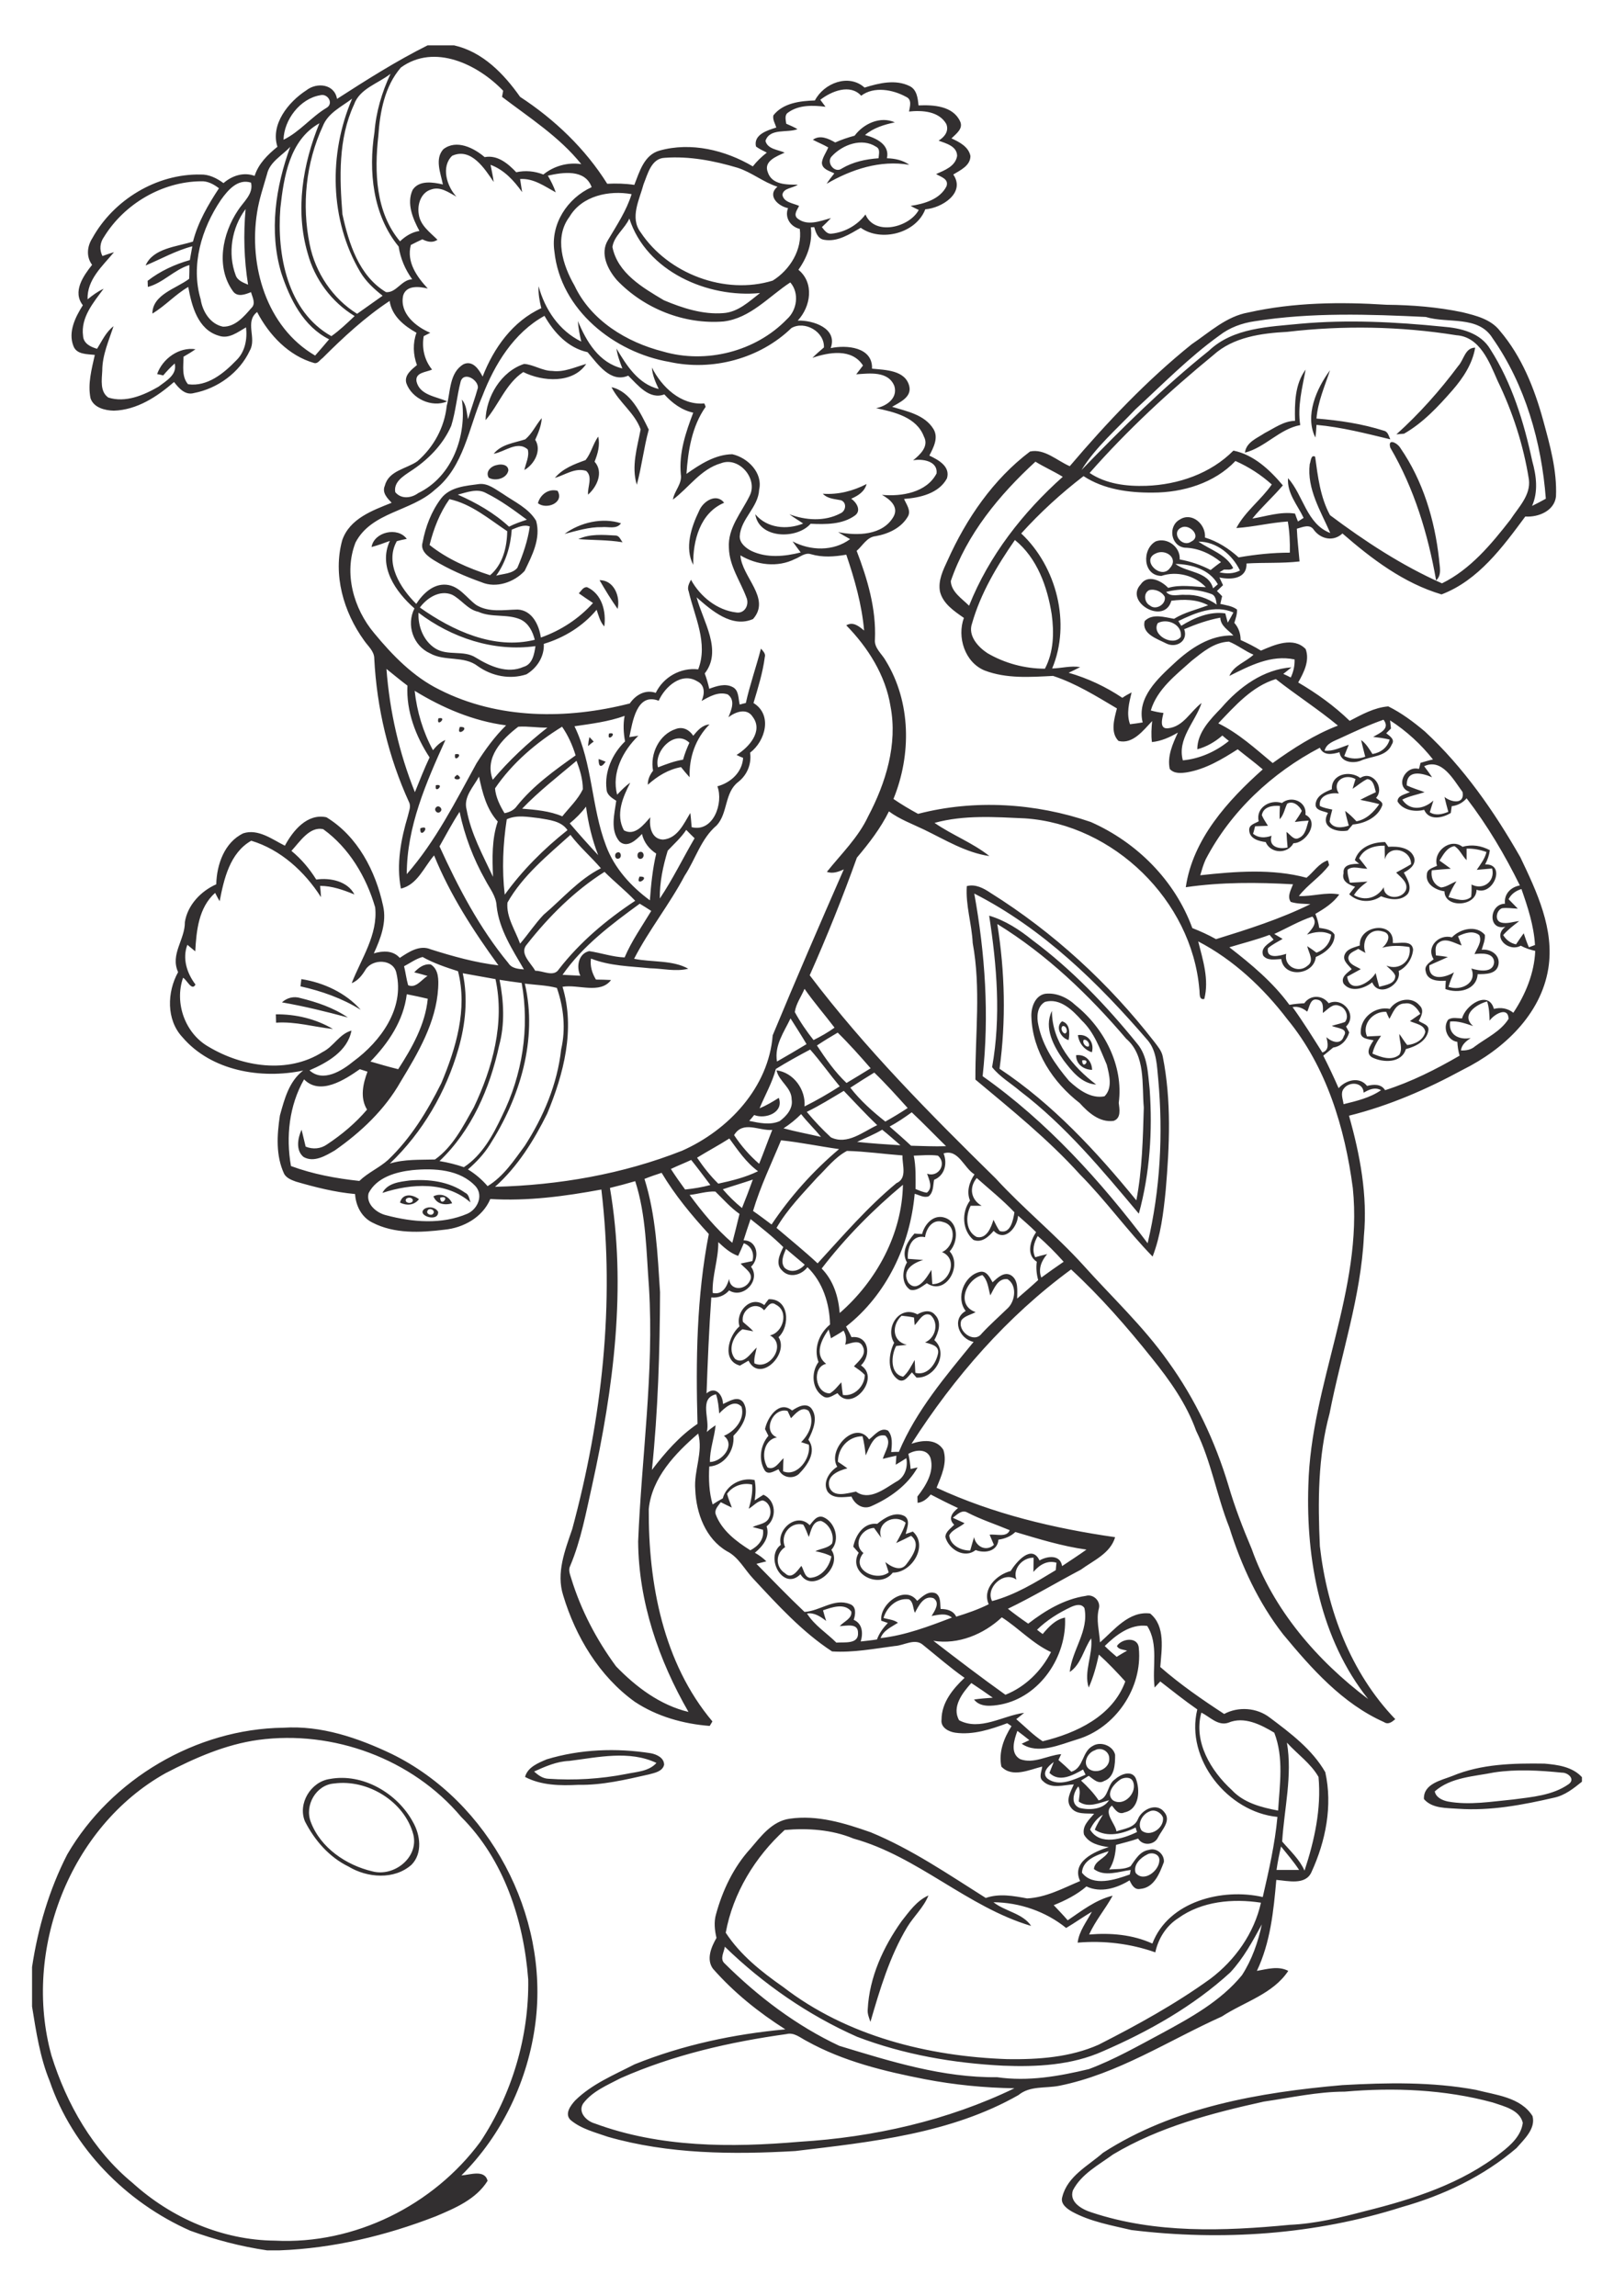 <?xml version="1.0" encoding="utf-8"?>
<!-- Generator: Adobe Illustrator 21.0.2, SVG Export Plug-In . SVG Version: 6.00 Build 0)  -->
<svg version="1.2" baseProfile="tiny" id="Layer_1" xmlns="http://www.w3.org/2000/svg" xmlns:xlink="http://www.w3.org/1999/xlink"
	 x="0px" y="0px" viewBox="0 0 715 1017" overflow="scroll" xml:space="preserve">
<path fill="#322F30" d="M595.7,926.5c-12.1,0-23.9,2.7-35.8,4.4c-23,5.1-46.4,11.2-66.8,23.4c-6.4,4.7-14,8.6-17.8,15.9
	c-1.8,5.3,4.1,8.5,8.3,9.8c28.2,9.4,58.5,8.3,87.7,5.5c11.4-0.5,22.5-3.2,33.5-6.1c21.3-5.3,42.9-12.2,60.3-26
	c4.3-3.3,8.8-7.5,9.5-13.1c-1.4-5.8-8.4-7.3-13.3-9C639.9,925.5,617.5,924.6,595.7,926.5 M594.7,923.6c19.7-1.1,39.7-1.5,59.1,2.1
	c8.8,2.3,19.8,3.2,25.1,11.6c1.5,5.6-3.7,10.3-7.1,14.2c-14.6,12.5-32.3,20.9-50.7,26.1c-38.6,12.3-79.8,15.1-119.9,10.2
	c-8.9-2.1-18.1-3.7-26.2-8.1c-2.3-1.3-5.4-3.5-4.4-6.6c2.3-9.2,11.4-13.7,18-19.5C520,933.3,558,926.8,594.7,923.6 M399.4,851
	c3.4-4.3,6.7-9.1,11.9-11.4c-2.1,5.3-6.5,9.2-9.4,14c-7.8,13-12.1,27.6-16.3,42c-0.6-1.8-1.4-3.6-1.2-5.5
	C385.1,875.8,391.3,862.4,399.4,851 M148,790c-8,0.6-13.2,9.7-10.3,17.1c4.3,11.4,15.7,19.1,27.2,21.8c9.6,2.6,20.7-6.1,18.2-16.3
	C179.2,797.9,162.8,788,148,790 M146.1,788c14.6-2.7,29.9,6.3,36.8,19c3.3,5.7,4.4,13.9-0.6,19c-7.7,6.8-19.6,5.8-27.9,0.8
	c-8.6-4.2-15-11.6-19.3-20C131.8,798.9,137.7,789.2,146.1,788 M661.9,785.1c-8.9,1.8-19.2,2.1-26.3,8.4c0.5,2.7,3.4,4,5.9,4.5
	c9.5,1.7,19.2,0,28.7-0.9c8.4-1.1,17.6-1.8,24.7-6.8c3.1-2.2-0.3-5.2-3-5.1C681.9,784.2,671.8,783.6,661.9,785.1 M643.3,786.7
	c12.9-5.4,27.1-5.7,40.9-5.5c5.9,0.5,12.4,1.4,16.6,6v2c-3.7,3-7.6,6.1-12.4,7.1c-13.9,3.2-28.1,5.9-42.4,4.9
	c-5.1-0.4-11.5,0-15.2-4.3C630.5,790.1,638.5,788.6,643.3,786.7 M252.2,780c-5.6,0.2-10.7,2.5-15.6,4.7c1.8,1.6,3.8,3.1,6.3,3.2
	c11.5,0.8,23.1,0.1,34.4-2.1c4.7-1,10.1-1.1,13.5-4.9C278.8,775.2,264.9,778.4,252.2,780 M242.2,779.3c14.8-4.5,30.8-5.1,46.1-2.7
	c2.6,0.5,5.9,2,5.9,5.1c-0.7,3-4.2,3.6-6.8,4.3c-10.2,2.3-20.6,4.8-31.2,4.6c-7.9,0.4-16.4,0.3-23.6-3.5
	C233.7,782.8,238.4,780.9,242.2,779.3 M114.4,770.7c-14.5,2-28.1,8-41,14.7c-42.6,23.8-63.5,78.6-50.6,125.1
	c6.7,21.5,18.4,42,35.9,56.4c17.2,15.6,39.8,25.4,63.1,25.6c35.2,1.8,70.2-15.6,91-43.8c14-21.1,21.6-46.6,21.2-71.9
	c-2-26.2-10.7-53.1-29.7-72C182.7,779.1,147.6,766.2,114.4,770.7 M29.8,821.4c19.4-33.4,57.1-55.6,95.7-56.1
	c16.8-1.1,33.1,4.5,48,11.6c43.3,21.2,69.8,71.4,63.7,119.1c-3.2,25.3-14.7,49.6-32.8,67.6c3.7-0.2,10.3-2.8,11.6,2.4
	c-5.1,8.2-14.4,12.1-22.9,15.7c-22.1,8.6-45.5,14.2-69.2,15.1h-5.6c-11.6-1.7-23-4.7-34-8.7c-28.5-12.6-52.2-36.7-62.3-66.3
	c-4.3-10.5-6-21.9-7.8-33v-17.5C16.8,854,21.8,837,29.8,821.4 M358.3,680.8c-0.8-1.9-1.4-3.8-2.5-5.5c-5.7-1.4-10.4,4.7-8,10
	c-4.3,2.8-4.4,8.8,0,11.6c2.9,2.9,5.5-1.2,7.2-3.3c1.1,1.7,1.4,5.1,3.9,5.3c5-0.3,8.5-4.8,9.4-9.5c-2.2-1.2-4.7-1.8-7.1-2.3
	c2.4-1.2,5.6-1.3,7.4-3.4c1.2-3.8-1.2-8.7-4.9-10C359.9,673.7,359.3,678.1,358.3,680.8 M358.7,675.6c1.5-1.8,3.2-4.6,6-3.6
	c5.3,2.2,7.6,10.1,3.6,14.5c5.3,7.6-8.4,19.7-13.7,10.8c-7.6,7.7-16-7.5-8.7-13C344,677.3,353.1,669.7,358.7,675.6 M390.4,681.2
	c-1.1-1.5-2.2-3-3.2-4.4c-5.5,0.2-9.6,7.2-4.7,11.1c-6,7.2,5.6,12.9,11.2,8.6c-0.5-1.6-1-3.1-1.5-4.6c2.5,2.1,6.8,4.4,9.3,1
	c2.6-3.4,6.7-9.1,2.1-12.6c-2.2,1.1-4.4,2.2-6.6,3.2c1.6-2.9,3.3-5.8,4.2-9C396.3,670.2,387.9,674.6,390.4,681.2 M388.6,675
	c3.2-2.7,8-5.7,12.2-3.4c2.6,1.9,1,5.3,0.4,7.9c0.8-0.3,2.4-0.8,3.2-1.1c7,6.3-0.5,18.3-8.9,18.2c-5.9,7.7-20.3,0.3-15.1-8.8
	c-0.8-0.9-1.6-1.8-2.4-2.7C379,679.9,382.7,674.3,388.6,675 M350.4,628.2c-0.5-1.1-1-2.1-1.5-3.2c-6.4-1.8-11.4,9-4.7,11.7
	c-6,1-7,8.9-4.2,13.3c3.2,1.4,5.1-2.3,7.1-4.1c-0.1,1.9-0.2,3.9-0.2,5.8c6.3,2.7,12.5-5.9,11.4-11.8c-1.1-0.4-2.3-0.7-3.4-1.1
	c3.6-3.5,6.2-9.2,3.3-13.9C355.1,622.7,352.4,626.2,350.4,628.2 M350.9,624.8c2.4-1.6,6.1-3.7,8.5-1c3.2,4.2,0.8,9.7-1.3,13.9
	c3.9,5.3-0.4,11.4-4.3,15.3c-2.9,2.4-7.5,1.4-8.9-2.2c-1.9,0.8-4.7,2.8-6.2,0.4c-2.8-4.8-1.8-11.1,1.7-15.2c-0.5-1-1-2-1.5-3
	C340,627.7,345.2,620.1,350.9,624.8 M405.2,587c-0.1-0.9-0.2-2.6-0.3-3.4c-1.8-0.4-3.6-0.6-5.5-0.8c-4.4,4.1-4.3,11.3,2.3,12.9
	c-1.6,0.2-3.1,0.3-4.7,0.5c-2.3,4.2-2.8,12.5,3.1,13.6c2.3-2,3.6-4.8,5.1-7.4c0.1,1.9,0.2,3.8,0.3,5.7c5.5,1.4,9.2-4.1,10.1-8.8
	c0.4-3.4-3.4-3.9-5.8-4.7c4.7-1.9,6.3-8.7,2.4-12.1C408.9,581,407.1,585.1,405.2,587 M396.1,594.8c-4.2-6.8,2.4-16.9,10.3-12.6
	c2.4-1.4,5.7-2.3,7.8,0.2c3.1,3.1,1.6,7.8-0.3,11.2c6.6,5.8,0.2,17.1-7.9,16.6c-0.7-0.8-1.4-1.6-2-2.3c-1.6,1.6-3.3,4.7-6,3.3
	C392.8,607.8,393.6,599.7,396.1,594.8 M338.5,580.4c-3.8-4.5-10.4-0.2-9.4,5.1c1.5,1.4,3.2,2.6,4.6,4.2c-1.6-0.3-3.2-0.6-4.8-0.9
	c-4.1,2.7-6.7,9.1-3.2,13.2c3.9,2.6,7-2.8,9.5-5.1c-0.4,2.3-1.3,4.6-1,7c6.8,3.3,14.5-8.3,6.9-12.4c5.9-1.2,8.5-10.7,2.6-13.6
	C341.3,576.1,339.9,579,338.5,580.4 M340.5,575.5c9.1-0.4,9.7,11.8,4.4,16.8c4.8,7.5-8.3,20.5-13.3,10.4c-1.3,0.7-2.5,1.5-3.8,2.2
	c-8.2-2.2-5.1-13.2-0.2-17.4c-2-6.2,4.9-14,11-9.4C339.2,577.1,339.9,576.3,340.5,575.5 M409.8,548c-5.9-1.3-8,4.9-7.6,9.6
	c2.2,0.2,4.5,0.3,6.8,0.5c-4.6,1.3-9.8,4.7-6.6,10.1c4,4.7,8.2-2.4,10.2-5.7c0.1,2.1,0.3,4.2,0.4,6.3c7.3,0.2,12-11,4.3-14.2
	c5.3-2.1,7.1-11.7,0.5-13.3C413.3,539.7,410.3,544,409.8,548 M408.5,546.6c1.1-4.4,5.1-8.9,10.1-7.2c6.2,2.1,6,10.7,2.1,14.9
	c5.8,6.4-1.8,19.8-10.1,14.1c-2.2,1.4-4.5,3.6-7.4,2.9c-3.9-2.6-3.6-8.4-1.4-12.1c-2.7-4.6,0.2-9.3,3.3-12.8
	C406.2,546.5,407.3,546.6,408.5,546.6 M189.5,536.1c-1.1,1.5,1.5,2.7,2.4,1.5C193,536.1,190.4,534.8,189.5,536.1 M188.3,535.3
	c2-1,4.7-0.5,5.8,1.5C194.3,541.8,183.8,538.2,188.3,535.3 M195,530.5C195.1,535.2,200,529.1,195,530.5 M192,529.9
	c3.3-1.6,6.8-0.2,8.3,3.1C197,534,193.4,533.4,192,529.9 M179.9,531.1c-1,1.9,2.8,2.4,3,0.6C182.7,530.3,180.7,530.2,179.9,531.1
	 M177.2,532.7c1.1-4.3,5.6-3.7,8.4-1.5C183.4,534,180.1,534.1,177.2,532.7 M169.4,528.4c2.3-4.4,7.6-4.9,12-5.5
	c8.5-0.7,17.5,0.4,24.6,5.4c1.7,0.7,1.9,2.7,2.4,4.3C197.7,523.2,182.2,524.2,169.4,528.4 M479.4,469.7
	C479.4,474.2,483.7,468.9,479.4,469.7 M476.7,467.4c4.1-0.5,7,2.5,7.1,6.5C480,473.8,476.7,471.4,476.7,467.4 M480.1,460.6
	c-0.8,1.2,0.8,3.4,2.2,2.9C483,462.4,481.5,460.2,480.1,460.6 M477.5,458.5c4.5-0.6,7.4,3.3,6.2,7.6
	C480.3,465,478,462.1,477.5,458.5 M470.6,454.6c-0.8,1-0.1,2.8,1.1,3.2C473.5,457.5,472.3,453.8,470.6,454.6 M470.5,452.4
	c3.6,1,3.4,5.3,2.9,8.3C470,459.9,467.3,454.8,470.5,452.4 M122.2,449.3c8.8-0.1,17.7,2,25.3,6.5c-8.4-0.9-16.6-3.4-25.2-2.8
	C122.3,451.7,122.2,450.5,122.2,449.3 M471.2,469.7c-4.4-6.2-8.9-14.4-5.2-21.9c0,13.7,9.3,24.8,19.6,32.6
	C479.1,480,474.8,474.4,471.2,469.7 M615.5,451.3c-0.4-0.8-1.1-2.3-1.4-3.1c-5.7-0.4-11,5.4-8.5,10.9c2-0.1,4.1-0.2,6.2-0.3
	c-1.7,2.4-3.2,5-3.8,7.9c3.6,1.5,8.4,3.4,11.9,0.5c1.7-2.8-0.1-6.2,0-9.2c1.2,1.6,2.2,3.4,3.5,4.9c3.4-0.3,7.2-2.2,8-5.8
	c-0.4-3.3-4.4-3.6-6.8-4.8c1.5-1.1,3.1-2.1,4.6-3.2c-1.4-2.6-3.7-5.2-6.9-4.6C618.3,444.5,617.1,448.6,615.5,451.3 M615.7,446.9
	c2.9-4.3,9.7-5.8,13.2-1.5c2.1,2,0.8,4.7-0.4,6.8c1.5,1.2,4.5,1.6,4.3,4c-0.6,4.9-5.7,7.4-10,8.5c-1.9,6.3-10,6.1-14.9,3.7
	c-3.3-1.9-0.8-5.4,0.6-7.6c-2.2-0.5-5.9-0.6-5.7-3.7C602.8,450.5,609.4,445.6,615.7,446.9 M124.9,444c2.3-2.1,5.3-2.8,8.2-1.9
	c7.3,1.8,14.7,4.3,21,8.6C144.5,448.1,134.7,445.7,124.9,444 M462.9,443.8c-3.6,2.1-3.7,6.8-2.9,10.3c1.9,9.4,7.5,17.5,13.6,24.7
	c4.2,3.9,9.7,8,15.7,6.8c3.7-3.7,2.1-9.5,1-14c-3-6.9-5.5-14.3-11.1-19.6C475.2,447.5,469.6,441.9,462.9,443.8 M463,440.2
	c5-0.6,9.9,1.7,13.5,5.1c12.7,10.2,21.3,26.8,19.1,43.2c0.3,2.7,1.2,6.8-2.3,8c-6.2,0.8-11.2-3.7-15-7.9
	c-11.8-9.1-20.9-22.9-21.4-38.2C456.7,446.3,458.5,441,463,440.2 M133.5,433.7c9.8,1.5,19.7,6.1,26.3,13.6
	c-8.2-5.1-17.3-8.3-26.7-10.4C133.2,436,133.4,434.4,133.5,433.7 M645.9,414.7c0.5,1.4,1.1,2.7,1.6,4.1c-3.2-1-7.1-3.7-10.2-1.2
	c-1.8,1.3-1.3,3.7-1.2,5.6c1.8,0.2,3.6,0.4,5.3,0.7c-2.7,1.3-5.5,2.4-8.2,3.7c-0.5,7.1,6.9,5.6,10.9,3.1c-0.9,2.1-1.8,4.2-2.4,6.4
	c5.3,2,12.9-1.5,10.1-8.1c3.3,1,9.7,2.2,10.1-2.8c-0.2-4.4-5.7-3.9-8.7-3.6c1.1-2.6,3.5-5.5,2.1-8.4
	C652.5,412,648.8,413.3,645.9,414.7 M643.2,415.2c3.6-3.8,10.8-5.6,14.6-1.1c0.2,2.3-0.8,4.4-1.4,6.6c3.9-0.5,8.3,2.3,7.4,6.7
	c-0.9,4.2-5.8,4.1-9.2,4.1c-0.5,7.2-8.7,8.7-14.3,6.6c0-1.2,0.1-2.4,0.2-3.7c-3.3,0.3-8.2,0-8.9-4.1c-0.8-2.6,1.8-4,3.5-5.4
	C631.6,419.4,637.5,413.6,643.2,415.2 M604.9,422.1c-1.1-0.6-2.2-1.2-3.2-1.8c-1.7,1.1-4.3,1.7-4.4,4.1c0.3,2.9,3.5,3.6,5.5,4.9
	c-2,1.1-4,2.2-6,3.3c1,7.9,10.1,2.9,12.6-1.6c0.5,2.1,1,4.1,1.6,6.1c2.7-0.8,7.2-1.2,7.1-4.9c-0.7-1.9-2.6-3-3.9-4.5
	c5.7,2.4,11.3-2.1,10.2-8.2c-4-0.7-8.1-0.8-12.1,0.3c2.4-1.8,4.6-6.2,0.3-7.2C606.5,410.7,602.9,417,604.9,422.1 M602.4,418.8
	c-0.6-9,15.5-11.2,14.6-1.1c3,0.3,8.5-1.5,9,2.9c-0.3,3.9-2.8,7.8-6.4,9.5c1.5,6.2-9,12-11.7,5c-3.5,2.8-9.5,4.7-12.7,0.6
	c-1.4-2.9,1.7-4.8,3.6-6.4c-1.4-1.8-4-3.6-3.2-6.2C596.6,420.2,599.9,419.7,602.4,418.8 M441.8,409.3c3.4,21.2,3.9,42.9,1,64.1
	c23.5,15.6,42.9,36.6,60.6,58.3c2.6-13.5,2.9-27.4,3.3-41.1c-0.9-10.3,0.9-23-7.8-30.5C482.4,440.7,463.7,422.8,441.8,409.3
	 M438.2,405.6c7.1,2.1,13.4,6.2,19.1,10.8c17.5,13,32.7,28.9,46.4,45.8c4.8,5.6,4.8,13.3,5.6,20.3c1.3,18.5,0.1,37.2-4.8,55.1
	c-16.2-19.3-32.4-38.9-52.6-54.3c-4.1-3.5-9-6.3-12.4-10.6C443.5,450.4,441.6,427.7,438.2,405.6 M431.6,395.8
	c4.8,26.6,6.7,53.9,3.7,80.9c28.5,20.1,52.2,46.3,73.1,74c5.6-23.7,6.9-48.3,4.7-72.6c-0.6-5.8-0.6-12.3-4.5-17.1
	C486.7,435.5,462,411.3,431.6,395.8 M428.3,392.5c3.8-1,7.4,0.9,10.5,3c27.8,17.4,52.4,40,72.5,65.9c1.5,2,3.3,4,3.8,6.6
	c3.9,19.5,3,39.6,1.3,59.3c-1,9.9-2.2,20-5.8,29.3c-11.3-11.6-20.8-24.9-32.2-36.4c-14-15.5-30.4-28.7-46.3-42
	c-0.1-20.1,2.5-40.5-1.2-60.5C430.5,409.2,427.7,401,428.3,392.5 M283.3,388.3C288.8,388,281.1,393.4,283.3,388.3 M283.4,377.4
	c1.9-0.6,2.4,2.5,0.6,3C282.2,380.9,281.8,377.8,283.4,377.4 M273.5,377.6c1.7-0.6,2.1,2.3,0.6,2.7
	C272.3,380.9,271.9,378,273.5,377.6 M637.7,381.2c1.7,1.2,3.4,2.4,5,3.6c-2.8,0.2-5.6,0.4-8.4,0.7c-0.6,3.2,0.9,6.6,4.1,7.6
	c2.5-0.2,4.5-1.9,6.8-2.7c-1.4,2.2-2.7,4.5-3.5,7c3.2,0.8,7.1,2.4,10-0.1c0.3-1.8,0.2-3.7,0.2-5.5c5.1,2.7,10.6-1.4,9.1-7.1
	c-2.3,0.2-4.6,0.4-6.8,0.6c1.7-2.5,3.6-4.9,4.3-7.9c-2.8-1-5.8-1.6-8.8-1.5c0,1.7,0,3.4,0,5.1c-2-1.9-3-4.8-5.4-6.2
	C640.9,375.4,639.3,378.7,637.7,381.2 M636.6,383.5c-2-6.2,5.9-12.6,11.3-8.4c4.1-1.2,8.4-0.5,12.1,1.5c-0.3,2.2-1,4.3-2.1,6.3
	c9.5-0.4,3.6,14.1-3.8,11.2c0,7.6-14.2,8.3-14.2,0.7c-3.7-0.5-8.4-3-7.8-7.4C632.1,384.9,634.8,384.4,636.6,383.5 M602.1,380.2
	c1.2,1.5,2.4,3,3.6,4.6c-2.9,0.1-6.2-1.5-8.7,0.4c-0.2,2,0.5,3.9,1,5.8c2.6-0.1,5.2-0.3,7.8-0.5c-2.3,1.7-4.5,3.5-6,6
	c4.9,2.8,10.3,1.3,13.2-3.5c0,5.4,7.9,5.6,9.8,1.3c1.2-3.4-2.3-5.7-4.3-7.8c2.2-1.2,4.5-2.4,6.6-3.7c0.1-6.6-10-9-11.6-2.1
	c0-2-0.1-4.1-0.1-6.1C608.8,374.5,604.1,375.9,602.1,380.2 M600.2,381c1.8-5.8,7.8-8,13.4-8c0.4,0.5,1.1,1.6,1.4,2.1
	c4.1-0.3,9.7,0.2,11.4,4.6c1.1,3.3-2,5.5-4.5,6.8c1.5,2.8,3.8,6.5,1.7,9.5c-3,3.3-8.1,2.5-11.8,1c-4.2,3-10.3,2.8-14.1-0.9
	c0.8-1.1,1.7-2.2,2.6-3.3c-2.7-0.9-6.1-2.4-5.1-6c-0.4-4.1,4-4.1,7-4.2C601.6,382.3,600.7,381.5,600.2,381 M186.2,366.9
	C191.4,364.9,185.8,372.3,186.2,366.9 M193.2,357.6c1.2-1.3,3.2,0.8,1.9,1.9C193.9,360.9,191.9,358.8,193.2,357.6 M570.2,356
	c-1.1,2.3-1.5,5-3.3,6.9c-0.1-2,0-3.9,0.1-5.9c-3.2-0.3-7.4,0.3-8,4.1c0.7,1.7,1.8,3.2,2.7,4.7c-1.9,0.1-3.8,0.1-5.7,0.2
	c-0.2,0.8-0.6,2.5-0.9,3.3c2.4,2,5.4,1.9,8.2,0.9c-1.5,4.9,3.3,6.1,7.1,5.2c-0.2-2.3-0.4-4.6-0.5-6.9c1.7,1.1,3.2,3.9,5.5,2.7
	c3-1.3,3.4-4.9,4.3-7.7c-2,0.1-4.1,0.3-6.1,0.6c1.1-1.6,2.2-3.2,3.1-4.9C575.6,356.8,572.7,354.5,570.2,356 M567.9,355.7
	c4.2-3.5,11.2-0.6,10.4,5.2c6.4,3.2,0.3,12.6-5.3,12.6c-2.6,4.9-10.1,4.7-12.3-0.5c-3-0.4-7.1-1.4-7.3-5.2c-0.2-2.5,2.5-3,4.2-4
	C556.2,357.8,562.6,353.9,567.9,355.7 M193.1,347.8C197.5,347,192.2,352.2,193.1,347.8 M593.1,351.5c-3.6-0.6-9.1,0.8-8.4,5.5
	c1.7,0.9,3.6,1.2,5.5,1.6c-0.4,1.7-1,3.5-1.2,5.3c1.6,3.3,5.7,2.8,8.5,1.8c-0.6-2.2-1.2-4.3-1.6-6.5c1.8,1.3,3.4,2.9,5,4.6
	c4.4-0.8,7.7-4.1,10.1-7.6c-2.8-0.8-5.6-1.3-8.4-1.9c2.2-1.2,4.6-2.3,6.9-3.4c-0.7-2.3-0.9-5.5-3.8-5.8c-2.4,1.1-4.3,2.9-6.5,4.3
	c0.4-1.4,0.8-2.8,1.3-4.3C595.7,342.4,589.8,346.1,593.1,351.5 M590,349.6c-0.3-6.8,8-8.5,12.6-5c5.4-3.6,11,4.4,7,8.8
	c1,1.1,3.5,1.8,2.6,3.7c-2,5-7.7,7.7-12.9,8.1c-0.8,0.9-1.5,1.8-2.3,2.7c-5.1,1-12.3-1.6-8.7-7.8c-2-0.9-5.6-1-5.5-3.8
	C583.1,352.4,587,350.8,590,349.6 M202.6,343.2C206.7,346,198.3,345.8,202.6,343.2 M265.2,336.2c0.8,0.3,2.3,0.9,3.1,1.2
	C266.2,340.4,265.1,339.6,265.2,336.2 M201.6,334.1C206,333.2,200.8,338.6,201.6,334.1 M260.5,330.5c0.1-1.3,0.3-2.7,0.6-4
	c0.5,0.5,1.5,1.5,1.9,2C262.1,329.1,261.3,329.8,260.5,330.5 M269.8,324.9C274.2,324,268.6,329.4,269.8,324.9 M291.5,339.9
	c3.6-1.4,7.3-2.8,11.1-3.4c0.7-2.6,1.7-5.1,2.8-7.5C299,322.8,289.5,332.8,291.5,339.9 M307.1,325.9c1.9-2.3,4-4.8,7.2-5
	c-6.2,6.2-9.1,14.7-8.8,23.4c-1.3-1.4-2.6-3-3.8-4.5c-5.6,1-10.5,4-14.7,7.8c-0.1-2.3,0.9-4.4,2.3-6.2c-1.4-7.5,2.7-16.1,10.1-18.5
	C302.6,321.7,305.5,323.4,307.1,325.9 M203.7,322C209.1,321.7,201.7,327.2,203.7,322 M194.2,318.2
	C198.6,317.2,193.1,322.7,194.2,318.2 M265.6,257c6.4-0.1,9.3,7.3,8,12.7C270.7,265.6,268.1,261.3,265.6,257 M256.2,238.8
	c5.1-2.4,11-1.9,16.4-1.6c1.8,0,2.3,1.9,3.2,3C269.3,239.1,262.7,239.3,256.2,238.8 M185.4,271.4c-0.3,6,2.2,12.5,7.4,15.8
	c5.5,3.5,12.6,0.6,18,4.1c6.2,3.8,13.9,7.3,21.1,4.1c4-1.1,4.8-5.7,5.3-9.2C218.7,288.8,200,282.5,185.4,271.4 M186,269.1
	c14.4,10.2,32.8,18.8,50.9,14.3c-0.9-3.6-2.7-7.3-6.3-9c-5.9-2.6-12.8-0.7-18.7-3.4c-4.8-1-7.5-5.5-11.7-7.6
	C194.8,261.2,189.2,264.8,186,269.1 M164.6,242.3c1.1-6.7,11.6-9.1,15.6-3.6c-1.5,0.3-3,0.6-4.4,1c-5.5,9.7,1.6,20.9,8.6,27.8
	c2.9-4.5,7.5-9,13.3-8.5c5.8,0.5,9,5.9,13.3,9c5.6,3.4,12.1,2.1,18.3,2c6.4,0.3,9.5,6.8,10.3,12.4c8.8-3.1,16.8-8.3,23.1-15.3
	c-2.1-1.4-4.2-2.8-6.3-4.3c1.1-1,1.9-2.9,3.7-2.7c6.6,3,8.5,10.8,7.6,17.4c-1.9-2.1-2.5-4.8-3.4-7.4c-6.1,7.3-14.4,12.4-23.4,15.1
	c0.3,5.6-3,10.7-7.7,13.5c-7.3,2.4-15.3,0.8-21.5-3.6c-6.2-4.8-14.6-2-21.2-5.7c-7.5-3.4-10.6-12.6-6.9-19.9
	c-8.3-7.3-16.2-18.5-10.9-29.9C170,240.6,167.3,241.6,164.6,242.3 M250.1,236.5c6.9-5.1,16.8-7.4,25-4.7c-2,2.8-5.6,1.4-8.5,1.7
	C261,233.4,255.6,235.1,250.1,236.5 M309.7,226.3c1.7-4.2,7.6-8.1,11.1-3.6c-10.7,4.5-13.9,16.9-13.7,27.5
	C303.2,242.7,306.2,233.5,309.7,226.3 M238.3,222.9c1-3.8,4.7-6.6,8.7-5.5C250.1,222.7,242.1,225.9,238.3,222.9 M364.5,218.7
	c6.8,0.5,13.4-1.2,19.4-4.3c-0.9,3.4-3.8,5.2-6.8,6.5c2.3,1.6,4.6,5.2,1.7,7.4c-5.6,4.1-13.1,4-19.7,3.7c-6.1,7-22.9,6.7-24.5-4.2
	c5.2,6.2,14,7,21.2,4.1c-2-1.4-4.1-2.6-6.1-4.1c7.2,2.7,15.6,3.3,22.6-0.4c2.4-1,3-4.7,0.3-5.8C369.8,221,366.7,221,364.5,218.7
	 M226.7,234.6c-0.5,7.3-2.6,14.4-6.9,20.4c3.1-0.9,7.2-0.8,9.4-3.5c2.5-5.9,4.6-12,5.5-18.3C232,232.2,229.3,233.6,226.7,234.6
	 M199.1,221.1c-4.3,6.1-7,13.1-8.8,20.3c7.9,6.3,17.2,10.3,26.8,13.4c5.6-4.7,7.5-12.4,7.6-19.5
	C216.6,229.9,208.8,223.2,199.1,221.1 M202.8,219.1c8.2,3.6,16.1,8.1,22.7,14.2c2.5-1.3,5.2-2.2,7.9-3.1
	c-5.8-4.3-11.6-8.6-18.1-11.8C211.4,216.2,206.8,218.1,202.8,219.1 M212.3,214.4c4-0.4,7.2,2.4,10.4,4.3c5.2,3.6,11.5,6.4,14.8,12
	c2.2,7.8-1.8,15.4-5.1,22.2c-4.6,5-12.6,7.8-19.1,5c-7.3-2.6-14.4-5.7-21-9.7c-2.7-1.7-6.2-4.2-5.1-7.9c1.3-7,3.9-13.8,8.2-19.5
	C199.4,215.6,206.5,215.2,212.3,214.4 M220.1,206c2-0.6,5.1-0.2,5.1,2.4c-0.7,3.6-5.8,4.9-8.7,3.2
	C214.9,208.9,217.6,206.4,220.1,206 M615.9,198.3c-1.3-4.4,3.2-2.1,4.5,0.2c10,14.5,15.2,31.9,17.1,49.2c0.2,3.2,1.4,6.9-1.3,9.4
	C632.6,236.6,626.5,216.4,615.9,198.3 M259.4,203.8c2.5-3.1,3.3-7.2,5.6-10.4c0.9,3.8-0.2,7.6-1.6,11.1c4.1,4.6,1.1,11.1-2.9,14.6
	c-0.3-3.4,2.2-7.8-0.8-10.5c-4.9-1.6-9.4,1.8-13.9,3.1C249.3,207.5,254.4,205.6,259.4,203.8 M232.7,194.6c3.1-2.6,4.7-6.4,7.3-9.4
	c-0.2,3.4-1.5,6.5-2.9,9.6c3,4.7-0.4,10.9-4.8,13.4c0.6-3,2.3-6,1.5-9.1c-4.6-4.1-10.2,1.1-15.1,1.9
	C222.2,196.7,227.9,196.2,232.7,194.6 M270.9,171.5c8.5,1.9,12.9,11.5,16.5,18.8c-2.2,8-3.1,16.4-5.3,24.4
	c-2.5-8.1,0.2-16.5,1.7-24.5C281.2,182.9,274.3,178.3,270.9,171.5 M582.7,193.8c-4.8-9.7,0.5-21.7,6.5-29.8c-2.3,7-5.4,13.9-6,21.4
	c10.1,0.8,20.2,2.3,29.9,5.4c1.8,0.4,2.1,2.4,2.8,3.8c-10.8-2.6-21.6-5.4-32.7-6.4C583.1,190,583,191.9,582.7,193.8 M573.7,186.4
	c-0.2-7.8-0.1-16.2,4.7-22.7c-1.5,8.1-3.7,16.3-2.4,24.6c-9.2,1.7-15.5,9.9-24.5,12.2c0.6-4.7,5.4-6.4,8.8-8.7
	C564.6,189.6,568.7,186.5,573.7,186.4 M215.1,186.1c0.2-10.3,6.9-21.6,17.1-24.9c4.2,0.3,8.1,3.1,12.4,3.1
	c5.3,0.7,10.1-1.7,15.1-3.1c-5.9,8.8-19.3,7.9-27.9,3.6C224,170,221,179.3,215.1,186.1 M646,162.1c2.5-2.7,3-8.1,7.5-8.1
	c-1.2,7.2-5.4,13.5-10.1,18.9c-6.3,7.2-13,14.4-21.4,19.2c-0.9,0.1-2.6,0.2-3.4,0.3C628.7,183.3,637.8,173.1,646,162.1 M368.6,69.1
	c-2.9,2.7,1.1,8,4.4,5.5c4.9-2.9,10.5-4.1,16.2-4.5c0.1-1.8,0.9-4.1-1.1-5.1C381.8,60.9,373.3,64.1,368.6,69.1 M378.6,60.1
	c3.9-5.3,11.4-8.8,17.8-5.9c-4.7,1-9.4,2.4-13.2,5.6c4.8,1.3,11.1,4.2,9.7,10.3c3.5,0.1,7,0.8,9.9,2.9c-12.9-2.2-25.6,2-36.6,8.4
	c1-1.6,2.2-3.1,3.4-4.6c-2.1-1.1-5.5-1.8-5.5-4.8c0.3-2.4,1.9-4.4,2.8-6.7c-2.2-1.3-4.6-2.2-6.8-3.4c3.2-2.3,6.9-0.5,9.9,1.2
	C372.7,61.9,375.6,60.9,378.6,60.1 M275,920.5c-5.9,3.1-12.6,5.8-16.7,11.3c-2.4,3.9,1.6,7.8,5.2,8.8c28.9,10.7,60.4,10.7,90.7,8.1
	c32.8-2,65.6-9.4,95.2-23.7c-13.3-0.2-26.5-1.5-39.6-4c-18-3.5-36.2-7.9-52.4-16.9c-2.8-1.4-5.6-4-9-3.1
	C323.3,904.5,298.3,910.2,275,920.5 M545,873.7c-16.4,15-36.1,26.1-56.4,34.9c-13.8,6.2-29.3,7-44.2,6.4c-22-1.1-44-4.9-64.7-12.8
	c-21.7-9.6-41.6-23.4-58.6-39.9c-0.3,2.3-2.3,5.3-0.2,7.3c14.9,14.8,31.9,27.7,50.9,36.6c22.7,6.9,45.9,14.2,69.9,13.9
	c13.7,2,27.4-0.4,40.7-3.6c11.2-4.2,21.7-10.2,32.2-15.8c12.9-7,26.2-14.3,35.6-25.8c4.4-6.8,7.1-14.6,8.8-22.5
	C554.9,859.9,550.8,867.5,545,873.7 M508.1,821.5c-2.9,1.4-6.2,4.6-5,8.1c3.6,4.4,10.4-0.9,10.5-5.5
	C513.8,821.2,510.2,820.2,508.1,821.5 M479.3,829.5c4.9,6.4,14.8,3.1,21.2,0.8c0.1-0.5,0.3-1.5,0.4-2c-5.3,0.7-11.6,3.2-16.3-0.4
	c0.3-3.8,5.1-4.6,6.5-7.9C486.4,821.5,479.6,823.6,479.3,829.5 M567.5,817.9c-0.8,3.4-1.5,6.9-2,10.4c3.3,0,6.6,0,10,0
	C573.1,824.6,570.2,821.3,567.5,817.9 M347.6,810.6c-13.1,11.9-22.9,28-26.1,45.5c6.5,9.9,15.8,17.3,25.4,24
	c28.2,21.8,64.3,30.8,99.4,32c13.7,0.2,27.8-0.8,40.4-6.4c17.1-8.7,34-18,49.5-29.2c11-8.3,19.4-20.2,22.4-33.7
	c-12.4-1.9-26.2-0.7-36.7,6.9c-5.3,3.4-8.8,9-10.1,15.1c-11-3.9-22.8-5.3-34.4-4.3c0.6-5.1,4-9.3,6.3-13.7
	c-3.9,2.3-7.5,4.9-11.4,7.2c-9-7.3-20.6-11.3-32.2-11.4c5.2,4.1,13,4.9,16.7,10.5c-28.3-8.4-50.2-30.8-78.7-38.7
	C368.5,810.4,357.7,809.7,347.6,810.6 M482.9,810.4c4.4,7.4,14.6,4.1,20.8,1.1c-0.2-0.5-0.5-1.5-0.6-2c-5.6,2.7-12.4,4.6-18.1,1
	c0.9-2.4,2.3-4.5,3.6-6.7C486,805.3,484.2,807.7,482.9,810.4 M509.2,802.4c-3.1,1.2-5.6,5.4-3.5,8.4c3.7,3.2,10.1-1,9.5-5.7
	C514.4,802.9,511.5,801.2,509.2,802.4 M477.7,791.3c-2.2,2.6-3.6,7.8,0.5,9.5c4.3,1.1,10.5,0.8,13.1-3.4c-4.3,1.2-9.3,3.6-13.4,0.6
	C478,795.7,478.9,793.4,477.7,791.3 M496.7,788c-2.9,1.7-7.2,6.5-3.6,9.5c5,3,11.1-3.8,8.7-8.6C500.8,787,498.2,787.3,496.7,788
	 M464.1,787.9c5.1,3.7,11.7,0.4,16.8-1.8c-0.4-0.8-0.7-1.5-1.1-2.3c-4.4,2.5-10.5,5.9-14.9,1.5c0.6-1.6,1.3-3.2,1.9-4.8
	C464.6,782.1,461.1,785.3,464.1,787.9 M485,775.3c-3.1,1-5.5,5.5-2.8,8.1c3.4,2.8,9.5,0,9.2-4.5C491.4,775.7,487.8,773.7,485,775.3
	 M570.1,771.9c2.5,14.6-1.2,29.3-2.1,43.8c3.5,4.1,7.7,7.9,9.9,12.9c4.4-13.3,7.5-27.4,6.2-41.5C580.7,781.1,574.7,777,570.1,771.9
	 M532.2,758.6c-3.6,12.9,4.2,25.8,13.5,34.3c5.3,5.7,13.1,7.7,20.5,9.1c0.7-11.5,2.6-23.4-1.7-34.5c-6-3.6-13.4-7.4-20.4-4.4
	C539.5,764.6,535.9,760.4,532.2,758.6 M489.4,729.1c1.7,1.7,3.5,3.3,5.3,4.8c1.5-0.9,3-1.9,4.6-2.7c-1.6-0.6-3.7-0.4-4.5-2.1
	c2.2-3.4,9.4-4.3,9.7,1c1.7,17.6-10.4,35.4-27.4,40.4c-7.6,2.3-17.3,6.8-24.5,1.9c1.1-0.5,2.3-1.1,3.4-1.6c-1.8-1.4-3.5-2.8-5.3-4.1
	c-1.4,3.9-3.4,9.9,1.2,12.5c6.1,2.3,12.1-1.7,18.2-2.2c-0.3,0.6-0.9,1.9-1.2,2.6c2,1.7,3.8,3.4,5.7,5.2c5.6-1.7,4.6-9,9.6-11.5
	c3.5-2.1,8.9,0,9.8,4c0,4.3-0.2,9.9-4.9,11.6c-2.6,1.6-4.9-1-6.8-2.3c-1.1,0.7-2.3,1.4-3.4,2.1c2.9,2.7,5.6,5.5,7.8,8.8
	c4.6-1.2,3.7-7.1,7.3-9.4c2.3-2.1,7.2-4.2,9.1-0.5c2.1,5.1,1.7,13.8-4.9,15.2c-2.7,1.2-4.2-1.2-5.6-3c-4,3,1.4,7.8,2,11.4
	c3.4-1.2,7.9-1.5,9.5-5.4c1.7-4.3,8.3-7.6,11.7-3.1c3.2,3.8-1.1,7.8-2.8,11.2c-1.6,3.4-6.8,3.9-8.8,0.5c-3.2,1.1-6.5,1.9-9.8,2.8
	c-0.2,3.8-0.9,7.6-3,10.9c3.1-0.3,6.5,0.1,9.4-1.4c2.2-3,4.1-6.7,8.2-7.3c3.4-1.1,6.9,2,6.6,5.4c-1.9,5-4.3,11.4-10.5,11.9
	c-2.6,0.5-3.8-1.9-4.7-3.8c-5.7,3.5-12.8,5.7-19.1,2.7c-4.3,3.7-9.3,6.2-14.5,8.3c2.1,2.2,4.2,4.4,6.2,6.7
	c6.2-4.2,12.4-9.1,19.9-10.9c-3.2,5.9-7.7,11.1-10.4,17.2c9.5-0.8,19.2,0,28,4c7.1-18.7,31-24.7,48.9-20.6
	c2.7-11.7,5.4-23.5,6.5-35.5c-21.9-2.1-40.9-25.6-35.5-47.6c-5.6-3.9-11-8.2-16.4-12.4c-0.6,0.7-1.9,2-2.5,2.7
	c-1.2-9,1.9-19.2-3.3-27.3C500.7,719.2,494.2,724.4,489.4,729.1 M443.8,716.4c-8,7.5-19.3,12.2-30.3,10.4
	c10.5,8.1,21.1,16.2,31.9,23.9c8.8-3.5,15.9-10.5,20.2-18.9C457.4,728,451.3,721.2,443.8,716.4 M364.6,713.3
	c0.4,1.6,0.9,3.1,1.4,4.7c-2.5-1.9-5.2-3.8-8.5-3.3c3.3,5.3,8.7,8.6,13,12.9c3.4-0.3,10,0.9,9.6-4.4c0-4.4-5.2-3-8.1-2.9
	c1.7-2,5.7-3.4,5.1-6.5C374.1,709.9,368.4,712,364.6,713.3 M474.5,711.8c-5.5,2.6-10.7,5.8-15.1,10.1c0.6,0.5,1.8,1.4,2.5,1.9
	c2.7-3.2,5.6-6.4,9.9-7.3c0.9,17.1-11,35.1-28.4,38.5c-3.9,0.7-9.2,1.4-11.9-2.2c2.7-0.4,5.5-0.6,8.3-0.8c-3.1-2.2-6.3-4.4-9.5-6.5
	c-3.9,4.3-8.8,10.6-5.4,16.5c9.3,4.9,19.4-2.1,28.8-3.3c-1.1,0.9-2.3,1.9-3.5,2.8c3.9,3.3,7.4,7,11.7,9.8
	c14.9-3.6,31-11.1,36.6-26.5c-3.7-4.1-7.6-8.2-11.7-11.9c-1.1,5-2.4,9.9-4.5,14.6c-2.3-7,1.9-14.5,1.1-21.8
	c-3.4,4.8-4.4,11.5-9.5,14.9c0.9-9.6,8.6-18.2,6.5-28.3C479,710.1,476.3,711,474.5,711.8 M391.4,716.7c2.1,0.6,4.5,0.7,6.4,2.1
	c-2.9,1.9-6.4,3.3-7.7,6.8c10.9-1.2,21.4-5.2,31.6-9.1c-2.7-2.2-6-1.2-9-0.7c1.4-2.3,3.9-5.9,0.8-7.9c-4.3-1.4-6.6,3.5-8.2,6.5
	c-0.9-1.9-0.6-4.9-2.7-6C397.3,707.7,392.8,711.9,391.4,716.7 M450.3,699.7c-5.7-4.1-13.9,3.8-10.8,9.5c10.2-2.7,19.3-8.3,28.2-13.7
	c0.1-1.1,0.2-2.2,0.3-3.3c-4.1-1.2-7.6,1-10.2,4.1c0-2.1,0.1-4.2,0.1-6.3C453.1,689.8,448.4,694.9,450.3,699.7 M422.1,672.3
	c1.7,0.8,3.5,1.6,5.2,2.4c-2.2,1.9-5.5,2.8-6.8,5.4c0.4,4.4,5.3,6.8,9.3,6.7c0.6-2,1.1-4,1.7-5.9c0.9,4.3,5.4,6.5,8.8,3.4
	c-0.6-1.5-1.3-3-1.9-4.5c2.8-0.4,7.6,1.4,8.9-2c-6.2-2.6-12.7-4.7-18.7-7.8C426.1,668.5,423.9,671,422.1,672.3 M322.1,661.7
	c0.5,2.1,1.4,4,2.1,6.1c-1.7-0.8-3.3-1.6-4.9-2.4c-1.1,1.6-3,3.3-2.2,5.5c2.7,7.1,9.1,11.9,15.3,15.8c3.5-1.8,6.2-4.9,5.6-9.1
	c-1.5-0.4-3.1-0.8-4.6-1.2c2.6-1.3,6.2-1.3,7.4-4.3c1.3-2.7,0.1-6.8-3-7.5c-2.4,0.4-4.1,2.5-6.1,3.7c1-3.5,1.8-7.1,1.5-10.7
	C329.1,656.6,324.5,658.2,322.1,661.7 M383.5,644.7c-0.3-2.9-0.7-5.7-1.4-8.5c-6.3,0-10.9,5.2-10.9,11.3c1.4,0.9,2.8,1.9,4.2,2.9
	c-3.9,1-9.4,3.2-8,8.3c1.8,4.9,8,2.7,11.8,2c5.8,4.3,12.6-1.2,17.7-4.3c3.9-1.9,5.4-6.4,4.6-10.5c-1.6,1-3.1,2-4.7,2.9
	c0.1-1.3,0.2-2.7,0.3-4c-2,0.4-4,0.9-6,1.4c0.8-3.2,4.2-7.4,1.1-10.3C387.1,634.8,385.2,641.1,383.5,644.7 M313.1,634.3
	c1.2-1.1,2.6-2.1,3.9-3c-0.5,5.5-2.6,10.7-2.5,16.3c5.4-0.1,11.5-7.5,6.2-11.6c4.9-2,9.4-7.5,7.8-12.9c-3.2-3.5-7.5,0.5-9.9,3
	c-0.2-2.9-0.5-5.8-1.4-8.5C309.4,619.4,314.7,628.8,313.1,634.3 M366,604.1c-6.5,1.5-4.9,13.1,1.6,13.1c2.1-1.2,3.5-3.2,5.1-4.9
	c0.2,1.9,0.4,3.8,0.7,5.6c5.1,0.8,9.7-4,9.7-8.9c-1.4-1.5-3.1-2.6-4.8-3.8c2.2-2.4,5.8-5.2,3.9-8.8c-1.5-3.3-5.3-1.3-7.8-0.8
	c0.7-2.1,0.4-4.3-0.7-6.2c-1.8,1.2-3.7,2.3-5.6,3.4c-0.2-1-0.7-2.9-1-3.9C364,593.2,360.5,600,366,604.1 M432.2,581.2
	c-2.1,1.2-4.8,1.6-6.3,3.6c-2,4.8,5.6,10.5,9,5.9c3.7-4,7.8-7.6,11.7-11.4c3.2-3.2,4-10.1-0.3-12.7c-4.3-0.5-5.9,4.2-7.6,7.2
	c-0.9-3.1-1-6.6-3.5-9C427.8,566.7,423.4,578.2,432.2,581.2 M347.6,561.6c2.8,2.5,6.7,1.2,8.9-1.4c-2.8-2.3-5.5-4.7-8.3-7
	C347.1,555.8,345.6,559.1,347.6,561.6 M318.2,550.2c0.1,7.6-2.8,14.9-2.5,22.5c4.3,1,6.3-2.7,7.3-6.2c0.4,5.3,7,5.1,9.1,1
	c2.1-3.4-2.2-5.6-4-7.8c1.7-0.4,3.5-0.7,5.2-1.1c1-3.4-0.4-6.7-3.8-7.9c-0.8,1.9-1.6,3.7-2.5,5.6
	C323.5,555.1,320.8,552.6,318.2,550.2 M458.6,556.9c1.8-0.5,3.5-1,5.3-1.4c-2.5,2.9-4.1,6.6-2.6,10.4c3.3-2.4,6.5-4.7,9.9-7
	c-3.6-4-7.4-7.9-11.5-11.4C458,550.5,457.1,553.8,458.6,556.9 M305.5,529.3c5.6,7.6,11.7,15,18.9,21.2c1.1-4.3,2.2-8.5,3.2-12.8
	c-4-2.8-7.2-6.5-10.7-9.9C313.1,527.6,309.3,528.9,305.5,529.3 M364,561.9c5.2,5.3,7.4,12.4,8,19.7c16.3-14.2,27.6-35,28-56.8
	C386.8,535.8,374.5,548.2,364,561.9 M270.2,526.2c7.5,43.8,1.6,88.7-7.9,131.8c-2.7,12-4.9,24.2-9.7,35.6c-1,1.9,0,3.9,0.5,5.7
	c4.3,14,11.2,27.1,19.8,38.8c8.8,9.1,19.5,17.2,32.1,20.2c-13.2-22.9-22.1-48.8-22.3-75.5c1.5-37.5,7.1-74.9,4.8-112.5
	c-1.2-15.8-1.2-31.9-6.1-47.1C277.7,524.3,273.9,525.3,270.2,526.2 M434.9,534.1c-1.7,0-3.3,0-4.9,0c-2.3,4.4-2.3,11.2,2.6,13.8
	c4.4,1.1,6.5-4.2,7.5-7.6c0.9,1.7,1.6,3.5,2.8,5c4.8,1.4,5.9-4.8,6.5-8.3c-5.2-5.5-11.1-10.2-16.7-15.2
	C429.1,526.1,430.2,531.5,434.9,534.1 M320.2,526.8c2.6,3,5.4,5.8,8.5,8.3c1.7-4.2,3.3-8.4,4.8-12.6
	C329.1,524,324.6,525.3,320.2,526.8 M285.5,522.2c5.1,16.2,5.8,33.3,6.9,50.2c-0.1,26.3-0.9,52.5-3.6,78.7
	c5.8-7.6,12.2-15,20.2-20.4c-0.8-28.1-0.4-56.4,5-84.1c-7.7-8.4-15-17.2-20.9-27.1C290.6,520.3,288,521.2,285.5,522.2 M182.7,518.3
	c-7.3,0.8-15.8,3.2-19.4,10.2c-1.3,4.8,3.5,8.8,7.8,9.8c11.7,3.1,24.6,4.2,36-0.7c4.4-2,7.1-7.9,3.7-12
	C203.8,517.9,192.3,517.4,182.7,518.3 M297.2,517.8c2,3.1,4.1,6.1,6.3,9.1c3.8-0.4,7.5-1,11.2-2c-2.8-3.7-5.6-7.5-8.5-11.1
	C303.2,515.2,300.1,516.4,297.2,517.8 M404.8,511.9c1,4.9,0.8,9.8,0.8,14.8c1.6,0.6,3.2,1.4,5,1.6c2.8-2.2,1-5.7,0.1-8.4
	c5.1,1.8,8.9-4.5,4.8-8C412,511.4,408.4,511.8,404.8,511.9 M418,510.9c1.8,4.5,0.5,9.8-4.2,11.7c-0.5,2.5-0.2,5.5-2.4,7.3
	c-2.1,0.8-4.2-0.6-6.2-1.1c-2,22.6-12.4,44.7-30.4,58.8c0.8,1.5,1.7,3.1,2.4,4.7c7.7-0.9,8.9,8.1,4.2,12.5
	c8.9,5.7-4.1,21.1-10.4,12.3c-1.9,0.9-4.1,2.8-6.2,1.5c-5.2-3.1-5.6-10.7-2.2-15.3c-2.3-6,0.3-12.7,5.1-16.6
	c-0.2-9.3-3.2-18.8-10-25.4c-2.6,3.5-8,5-11.2,1.5c-3.2-2.9-1-7.3,0.5-10.4c-4.5-4.5-9.5-8.4-14.5-12.4c-1.1,3.1-2.1,6.3-3.1,9.4
	c6.3,0,7.3,8,3.3,11.7c4.5,6-3.4,14.4-9.7,10.5c-2,2.3-4.8,3.4-7.9,3.1c-1,14.2-1.6,28.4-2.1,42.5c3.9-3.4,7.2,0.6,7.3,4.7
	c2.8-1.2,6.6-3.9,9-0.7c3.1,5.1-0.7,11.1-4.4,14.8c0.6,6.5-3.9,13.1-10.7,13.6c-0.3,5.7-0.1,11.4,1.5,16.8c1.5-1,3-1.9,4.5-2.7
	c1.5-5.9,8.3-9.5,14.1-8.1c0.6,3,0.5,6.1,0,9c1.3-0.8,2.6-1.7,3.9-2.5c5.6,2.5,6.1,10.3,1.4,14c1.6,4.8-1.7,8.8-5.2,11.7
	c1.8,1,3.6,2.3,5.1,3.8c-1.5,0.4-2.9,0.7-4.4,1.1c7,7.1,14,14.4,21.3,21.3c6.9-0.4,13.1-6.2,20-3.5c3.1,1,2.6,4.6,1.8,7
	c3.9,1.7,4.2,5.9,3.1,9.6c2.4-0.3,4.8-0.5,7.2-0.9c1-2.8,2.8-5.2,4.8-7.3c-0.7-0.3-2.2-0.7-2.9-1c-0.9-7.4,10.6-16.1,15.9-8.8
	c2.3-1.9,5-4.7,8.3-3.3c2.3,1.5,1.8,4.6,2.1,6.9c2.8,0,5.6,0.7,6.9,3.4c4.9-1.5,9.8-3.2,14.4-5.5c-3-6.8,3.5-13.1,9.7-14.7
	c2.5-4,9.3-12.1,12.8-4.7c3.5-2,9.2-2.7,10,2.5c3.6-2.4,7.3-4.8,10.8-7.3c-10.8-1.5-21.1-4.7-31.5-7.8c-2.1,2-4.7,3-7.5,3.4
	c-0.4,5.2-6,6.2-10.1,4.6c-5,4-12-0.4-13.4-5.8c0.1-2.4,2.4-3.8,3.9-5.4c-2.9-2.8-0.8-5.4,1.7-7.4c-4.1-1.9-8.1-3.9-12.1-6
	c-1.5,1.8-3.3,3.4-5.8,3.7c0-0.7-0.1-2.1-0.1-2.8c3.7-4.7,7.6-10.9,5.8-17.1c-1.5-4.2-6.7-3.7-9.8-1.8c0.5,2.2,0.8,4.4,1,6.7
	c1-0.2,2-0.5,3.1-0.7c-4.5,8-12.4,13.6-20.6,17.2c-3.7,1.6-7.3-0.9-8.7-4.3c-3.5,0.2-8.1,1.2-10.6-2.2c-2.3-4.1,0.8-8.8,4.3-11
	c-4.6-7.6,8.1-21,14.1-12.1c2.4-1.8,5-5.6,8.4-3.9c2.2,2.6,1.7,6.3,1.4,9.5c1.1-0.1,2.3-0.1,3.4-0.1c7.7-18.3,20.7-33.5,33.1-48.7
	c-6.4-1.3-9.9-10-3.5-13.7c-4.5-5.8-0.8-15.6,6.2-17.3c3.1-0.7,4.5,2.5,5.7,4.6c2.2-2,5.1-4.9,8.2-3.1c3.4,2.2,2.7,6.8,2.7,10.3
	c3.1-2.7,6.3-5.4,9.3-8.2c-0.7-2.6-1-5.4-0.6-8.1c-4.8-3.1-2.9-9.3-0.3-13.1c-2.6-2.6-5.3-4.9-8-7.3c-0.3,5.2-5.9,11.9-10.8,6.7
	c-2.2,2.6-5.3,5.5-9,4c-5-4.3-5.3-12.2-1.5-17.4c-1.6-4-0.3-8.2,2-11.6C427,517.4,424.6,508.8,418,510.9 M362,521.6
	c-6.4,7.1-13.2,14-18,22.3c6.1,5.2,12.4,10.3,18.2,15.7c11.2-12.2,22.1-24.9,34.9-35.5c5-2.2,2.5-8.2,2.7-12.3
	c-8.2-0.6-16.4-1.8-24.6-2C369.9,512.6,366.2,517.5,362,521.6 M346,505.1c-4.3,10.4-9.2,20.5-12.4,31.3c2.8,1.9,5.5,4,8.2,6
	c8.3-12.4,18.4-23.7,29.9-33.4C363.1,507.8,354.6,506,346,505.1 M308.8,512.8c2.8,4.1,5.8,8,9.4,11.5c6-1.3,12.1-2.8,17.6-5.5
	c-5.3-3.9-8.9-9.3-12.7-14.5C318.4,507.3,313.5,509.9,308.8,512.8 M379.7,505.8c6.4,0.7,12.8,1.1,19.2,1.5c-2.7-2.3-5.3-4.7-8.1-6.9
	C387.3,502.5,383.5,504,379.7,505.8 M325.2,502.8c3.1,4.7,6.8,9,11.1,12.7c2-4.9,3.8-10,5.8-15C336.2,501,329.2,496.2,325.2,502.8
	 M347.1,499.8c5.5,1.5,11.1,2.5,16.6,3.8c-2.8-3.5-6.1-6.6-8.8-10.1C352.5,495.9,349.9,498,347.1,499.8 M394.1,499
	c3.2,2.8,6.4,5.6,9.5,8.5c5.1,0.1,10.3,0.4,15.5,0.2c-5.1-5-10-10.1-15.2-15C400.7,495,397.5,497.2,394.1,499 M357.4,492.5
	c3.3,4,6.9,7.8,10.7,11.3c7.3,3.5,14.2-2.5,20.5-5.4c-5.1-4.9-9.9-10.1-14.8-15.2C368.4,486.4,363,489.8,357.4,492.5 M595.3,482.2
	c-1.6,2-0.4,4.6-0.1,6.9c5.7-1.4,11.7-2.8,16.6-6.2c-2.7-1.5-5.3-0.3-7.7,1.1C603.9,479.3,597.7,478.9,595.3,482.2 M376.7,481.8
	c4.4,5.7,9.8,10.5,15.5,15c3.4-1.9,6.7-3.9,9.9-6c-4.8-5.3-9.6-10.7-14.8-15.7C383.7,477.3,380.2,479.5,376.7,481.8 M343.7,473.5
	c-1.6,6.1-4.8,11.6-7.2,17.4c3-1.2,5.8-2.9,8.5-4.6c2.4,6.5-5.9,9.6-10.9,7.6c-0.7,0.9-1.4,1.7-2.2,2.6c4.4,0.9,9.2,2,13.5,0.1
	c3-2.2,6-5.6,5.3-9.6c0-5.3-5.6-7.9-6.7-12.9c7.6,1,13,8.6,12.4,16c5.4-2.7,10.6-5.7,15.6-8.9c-4.5-5.4-8.5-11.1-13.1-16.3
	C353.8,467.6,348.7,470.4,343.7,473.5 M361.9,463.1c3.9,5.9,7.9,11.7,13.1,16.6c3.6-2.1,7.1-4.3,10.7-6.5
	c-4.7-5.4-9.5-10.8-14.6-15.8C368,459.2,364.9,461.1,361.9,463.1 M350.2,451.1c-2.9,6.1-7.2,11.9-6,19.1c4.4-2.5,8.8-5.1,13.1-7.7
	C355,458.6,352.6,454.9,350.2,451.1 M652.6,454.5c-3.3-1.1-6.7-2.4-10.2-2c-0.9,5.8,3.9,8.3,9.1,7.3c-2,1.4-4,2.9-4.3,5.5
	c2.2,0.1,4.5-0.3,6.2-1.8c5.1-3.8,11.4-6.6,14.9-12.2c-0.2-5.7-6.5-2-8.4,0.8c-0.1-2.9-0.2-5.8-1.1-8.5
	C654.1,444.8,646.9,449.6,652.6,454.5 M579.1,448.1c-1.9-1.5-4.1-2.5-6.5-2c4.7,6.5,8.9,13.3,13.2,20.1c3.2-1.1,2.4-4.1,1.8-6.8
	c2.3,2.2,6.5,3.6,7.7-0.4c2.3-3.6-3.2-3.5-5.3-4.6c1.9-0.6,3.9-1,5.8-1.7c2-2.3,0.3-6.5-2.6-7.2c-2.9-1.2-5,1.7-7.2,3.2
	c0.1-2.2,0.5-5.5-2.5-5.9C580.4,442.1,580.1,446.2,579.1,448.1 M180.2,440.4c-1.4,11.6-8.1,21.6-16.1,29.8c4.1,1.2,8.2,2.4,12.3,3.4
	c6.1-9.4,12-19.8,13.1-31.2C186.5,441.7,183.4,441,180.2,440.4 M356.4,438c-1.4,3.4-3.8,6.6-4.3,10.3c2.4,4.4,5.2,8.5,8.3,12.4
	c3.2-1.6,6.4-3.4,9.3-5.5C365.3,449.4,360.5,443.9,356.4,438 M232.5,435.7c5.8,24.7-2.2,50.6-15.6,71.5c-2.6,4.1-5.9,7.6-9.6,10.8
	c3.3,2,6.2,4.5,8.7,7.4c7.1-4.3,11.7-11.4,16.5-17.9c8.3-12.9,14.4-27.3,16.1-42.7c2.1-9.1,1.1-18.5-1.9-27.2
	C242.2,436.4,237.3,436.3,232.5,435.7 M221.3,434c1.9,9.6,2.4,19.7-0.2,29.2c-4.1,18.9-12.2,37.6-26.4,51.1
	c3.7,0.6,7.3,1.5,10.8,2.7c8.1-5.3,12.9-14.2,16.9-22.7c9-18.2,12.3-38.9,8.7-58.9C227.8,435,224.5,434.5,221.3,434 M205,431.1
	c2.4,11.1,1.2,22.6-1.9,33.4c-5.5,19.2-15.9,37.1-30.4,50.9c6.5-2,13.3-1.6,20-1.8c8-5.7,12.5-14.8,17.2-23.1
	c8.3-17.4,13.8-37.5,9.6-56.8C214.6,432.8,209.8,432,205,431.1 M187.2,423.9c-3,0.8-5.5,2.7-8.2,4.1c0.7,2.8,1,5.6,1.8,8.4
	c3.5,1.5,5.9-2.5,8.6-4.1c-1.9-0.6-3.9-1.1-5.9-1.6c1.9-2,4.3-3.9,7.3-3.5c3.6,2.2,3.5,6.8,3.3,10.5c-0.9,15.2-8.9,28.7-16.6,41.4
	c-7,12.4-17.6,22.4-29.2,30.5c-4,2.3-9.2,5.5-13.8,2.9c-3.6-2.9-2.6-8.4-0.9-12.1c0.6,2.5,1.2,5,1.8,7.5c3.2,1.3,6.7,1,9.5-1
	c6.5-4.3,12.6-9.4,17.7-15.4c-3.2-5.2-1.8-11.5,0.2-16.8c-1.1-0.4-2.3-0.7-3.4-1.1c-6.7,4.7-17.6,11.8-24.7,4.5
	c-6.6,11.6-8.1,25.4-5.8,38.4c9.7,3.6,20,5.5,30.3,6.6c3.8-3.7,8.8-5.8,12.7-9.3c10.1-9.6,17.4-21.6,23.6-34
	c6.5-15.5,11.7-32.8,7.4-49.6C197.6,428.5,192.2,426.7,187.2,423.9 M564.5,413.7c1.2,0.7,2.5,1.5,3.7,2.2c-2.2,1.3-4.5,2.4-6.5,4.1
	c-0.9,5,5.3,3.4,8.1,2.5c-1.2,5.6,5.4,8.8,9.4,5.3c3.2-2.2,0.5-5.8-0.1-8.7c1.4,0.9,2.8,1.9,4.1,2.9c3.5-1.3,6.1-4.2,6.5-8
	c-3.4-1.8-7.2-1.3-10.7,0c1.9-2.3,5-5,2.4-8C575.6,407.9,570.2,411.1,564.5,413.7 M249.2,431.8c2.6,0.1,5.3,0.3,7.9,0.4
	c-1.9-3.9-0.9-9.8,3.9-10.9c5.3,0.8,10.4,2.6,15.7,2.8c3.1-7.3,7.7-13.8,11.8-20.6c-1.7-1.1-3.4-2.2-5.1-3.2
	C270.9,409.4,258.1,419,249.2,431.8 M668.3,398.3c1.4,1.4,2.7,2.8,4.1,4.2c-2.3-0.1-4.7-0.5-7-0.2c-2.5,0.9-3.4,5.4-0.5,6.3
	c2.7,0.8,5.5-0.4,8.1-0.6c-2.5,1.9-5,3.8-7.1,6.2c1.3,2.1,3.2,3.6,5.7,4.1c1.1-1.6,2.2-3.3,3.4-4.9c0.7,2.1,1.4,4.2,2.3,6.2
	c0.7-0.2,2-0.8,2.7-1c-0.5-8.6-3.2-16.8-6-24.8C671.7,394.5,669.5,395.9,668.3,398.3 M233.5,418.2c-3.7,4,1.7,8.3,3.6,11.8
	c3.4-0.1,8.2,3,10.5-0.7c9.3-12,21.1-21.9,33.8-30.3c-4.3-4.5-9.2-8.4-13.6-12.8C254.5,394.6,243.2,405.9,233.5,418.2 M252.7,369.8
	c-10.1,9.1-21.1,18-27.9,30c-0.6,6.4,3.5,12.3,5.6,18.2c3.6-4.2,6.6-8.8,10.4-12.8c8.3-7,15.5-15.6,25.4-20.6
	C261.8,379.5,256.7,375.1,252.7,369.8 M295.8,376.8c-2.1,6.9-3.6,14-3.5,21.2c5.7-8.5,10.2-17.8,15.4-26.7c-1.3-1.2-2.5-2.5-3.7-3.7
	C301.7,371.1,298.6,373.8,295.8,376.8 M129.1,376.9c4.4,3.6,8,7.9,11,12.7c6.1-0.9,13.9,0.7,16.9,6.6c-4.9-2-9.9-3.8-15.2-3.8
	c0.2,1.7,0.3,3.3,0.4,5c-7.2-11.3-17.9-21.1-30.9-25c-9.5,5.4-12.1,17-14,26.8c-0.7-1.2-1.4-2.5-2-3.7c-7.3,6.5-8.3,16.7-8.8,25.9
	c-1.2-1-2.3-1.9-3.5-2.9c-2.3,6.1-0.2,12.6,3.6,17.6c-1.6,3.1-3.8-2.1-5.5-3c-3.9,11.2,0.9,24.6,11.2,30.5c15,9,35.2,12.2,50.6,2.4
	c4.9-2.4,7.4-8,12.8-9.5c-1.7,9.1-10.7,14.2-18.6,17.6c6,5.5,14.4,0.2,19.5-4c12-8.8,22.7-23.4,19-39.1c-1.3-6.3-10.5-6.4-13.6-1.6
	c-1.5,2.5-3.4,5-6.2,6.1c4.2-10.8,11.7-21.5,10.4-33.6c-3.9-13.4-11.5-26.3-23-34.6C137.2,365.9,132.8,372.9,129.1,376.9
	 M224.5,362.9c-1.7,11-2.2,22.3-0.9,33.4c7.8-10.8,17.3-20.3,27.8-28.6c-2.8-4.1-8.1-4.5-12.6-5.3
	C234.1,361.9,229,360.8,224.5,362.9 M194.7,374.9c8.3,18.2,17.7,36.2,30.5,51.7c1.5,2.4,4.4,2.6,6.9,2.8c-5.1-8.8-11-17.7-12.1-28.1
	c-0.2-4.4-3.1-7.8-5-11.5c-5.3-9.4-9.2-19.6-11.4-30.2C200.3,364.6,197.6,369.8,194.7,374.9 M393.8,359.4
	c-3.7,7.5-8.8,14.1-14.2,20.5c-6.3,17.6-13.3,35-20.9,52.1c24.6,32.5,53.4,61.5,82.4,90c12.3,13.4,26.4,24.8,38.6,38.2
	c12.7,14.2,26.8,27.3,37.8,42.9c12,16.6,20.8,35.3,26.7,54.9c2.8,9.6,6.4,18.9,10.3,28.1c9.5,26.9,29,49.5,51.6,66.5
	c-21.1-26.5-27.6-61.5-26.5-94.7c1.1-44.7,24.3-86.6,19.7-131.6c-3.5-26.7-11.7-53.8-29-74.8c-10.6-13.9-23.9-26.4-39.5-34.5
	c2.1,8.3,4.9,16.9,2.7,25.5c-2.6,0.6-1.9-2.9-2.2-4.4c-3.4-39.2-37.9-72.9-77.2-75.6c-13.4-0.6-27-1.6-40.1,2
	c7.8,5.4,16.9,8.8,24.3,14.7c-10.4-1.5-19.6-7.2-28.9-11.7C404,364.9,398.5,362.9,393.8,359.4 M252.4,364.7
	c4.1,4.8,8.3,9.5,12.6,14.1c-2.7-6.9-4.4-14.1-5.4-21.5C257.5,360.1,255.1,362.5,252.4,364.7 M206.7,358.6
	c1.9,10.6,7.2,20.2,11.7,29.8c-0.3-8.2-0.6-16.6,2.1-24.5c-5-5.5-6.8-12.8-8.3-19.9C209.8,348.5,205.2,353,206.7,358.6 M630.9,339.4
	c1.2,1.6,2.4,3.2,3.5,4.9c-4.3-1.9-11.4-3.6-11.2,3.6c2.5,1.2,5.3,2,7.9,3c-3.3,1.1-6.8,1.7-9.9,3.3c3.5,5.3,9.7,4.2,13.8,0.4
	c-0.5,1.7-1.1,3.4-1.6,5.2c2.6,1.6,5.5,0.9,8.2-0.2c-0.6-2.2-1.2-4.4-1.7-6.6c3,2.5,9.1,3.4,8-2.2
	C643.9,345.4,638.8,335.7,630.9,339.4 M231.3,358.2c6,0.5,12.2,1,17.8,3.4c3.1-3.9,6.9-7.4,9.1-12c0-4.4-1.3-8.6-2.8-12.6
	C247.2,343.9,238.7,350.5,231.3,358.2 M219.3,349.2c0.3,3.9,2.2,7.7,4.2,11c2.2-0.4,4.3-1.4,5.5-3.2c7.2-9,16.7-15.8,26-22.4
	c-1.4-4.5-3.3-8.8-6-12.7C237.6,328.9,226.9,338,219.3,349.2 M229.6,321.9c-7.2,5.5-15.1,13.6-11.3,23.5
	c7.2-8.6,15.4-16.2,24.2-23.1C238.2,322.4,233.9,321.6,229.6,321.9 M615.8,319.1c0.1,0.9,0.3,2.7,0.4,3.6c-0.7,0.7-1.4,1.4-2.1,2.1
	c1.5,1.2,4,2.7,2.5,4.9c-2.4,5.7-9.2,5.1-13.9,7.3c-3.5,1.3-8.7,0.6-9.3-3.8c-3.1,0.9-7.1,1.7-8.7-2c-21.2,11.1-39.5,28.2-50.6,49.5
	c-1,2.2-1.7,4.6-2.4,7c15.6-1.7,31.9-3,47.1,1.1c3.1-2.5,5.4-6.4,9.4-7.7c0.2,0.5,0.5,1.6,0.6,2.1c-3.8,5.2-9.5,8.6-13.4,13.7
	c6,0.3,11.9-1.9,17.9-0.7c-2.7,3.8-6.6,6.3-10.6,8.6c0.8,2,1.4,4,1.7,6.2c2.4,0.4,5.4,0.6,6.8,3c0.2,4.8-4.3,8.2-8.3,9.9
	c-0.8,8.1-14.2,9.5-15.3,0.9c-2.7,0.1-6.1,0.9-8-1.5c-1.4-3.5,2.4-5.3,4.6-7.1c-0.6-0.7-1.2-1.4-1.8-2.1c-5.8,2.2-11.9,3.7-17.8,5.5
	c9.7,7.5,19.3,15.5,26.6,25.5c2.2-0.4,4.4-0.6,6.6-0.7c2.7-3.9,8.1-3.7,10.8,0c6.3-3,12.9,5.2,7.7,10.3c0.5,0.9,0.9,1.7,1.4,2.6
	c-1,3.4-3.5,6.2-7.1,6.7c-1.4,1.2-2.9,2.4-4.4,3.6c2.4,4.7,4.7,9.6,6.8,14.4c3.2-3.6,9.2-5.3,12.6-1c2.9-0.7,6.2-1,8,1.9
	c11.6-3.7,22.5-9.2,33-15.3c-0.6-2-0.9-4.1-1-6.1c-4.4-0.6-6.6-6.3-4.1-9.8c1.8-1.3,4.2-0.6,6.2-0.6c1.4-5.8,11.7-12.8,14.1-4.2
	c3-0.8,6.1-0.3,8.6,1.7c5.4-8.1,9.3-17.6,9.7-27.4c-2.2-0.5-4.4-1.2-6.4-2.3c-5.4,3-12.9-3.8-6.8-8.4c-7.9,1.9-7.3-10.1-0.2-10.2
	c-0.5-4.3,2.6-7.4,6.6-8.1c-6.7-13.6-14.4-26.6-23.6-38.6c-1.7,2-4,3.2-6.6,3.5c-0.1,1-0.3,2-0.4,3c-3.7,2.3-9.7,3.5-11.8-1.4
	c-4.1,1.1-9.5,0.2-11.8-3.7c0-2.8,3.6-3.1,5.5-4.2c-6.9-2.1-2.3-11.9,4-10.2c0.2-0.9,0.5-1.8,0.7-2.7c1.8-0.5,3.6-1.1,5.5-1.5
	C629.6,329.8,623.1,323.8,615.8,319.1 M593.7,327c-2.7,1.3-6.1,2.2-6.9,5.5c3.8,0.4,7.2-1.5,10.7-2.6c-0.7,1.7-1.4,3.4-2,5
	c2.9,1.4,6.2,1.4,9.3,0.3c-0.6-2.5-1.3-4.9-1.8-7.4c2.2,1.6,3.6,4,5,6.2c3.6-0.6,6.6-2.8,7.6-6.4c-2.4-0.6-4.8-0.9-7.3-1.2
	c3-1.7,7.7-3.6,4.6-7.6C606.3,321.1,600,324.1,593.7,327 M254.5,321.7c8.1,16.7,7.4,35.8,14,53c3.7,9.9,11,17.9,19.4,24.1
	c0.5-6.9,1.2-13.9,2.8-20.7c-3.1-2-5.5-5-6.3-8.7c-2.5,2.6-6.5,6.5-10,3.3c-4.2-5-2.2-12.1-1.4-18c-1.9-1.2-4.2-2.6-4.3-5.1
	c-1-7.8,2.6-15.8,8.2-21.2c-0.7-3.7-0.9-7.6-0.2-11.3C269.5,319.7,261.9,320.6,254.5,321.7 M183.7,306c1,9.2,3.7,18.2,8.1,26.3
	c1.5-1.8,3.2-3.6,5.5-4.5c-8.5,18.8-17.1,38.4-17.1,59.4c12.8-14.6,21.6-32.2,30.9-49.1c3.8-6,8-11.8,13.1-16.8
	C209.7,319.4,196.1,313.6,183.7,306 M539.7,320.4c9,4.4,16.4,11.2,24.1,17.6c9-6.5,18.5-12.6,28.9-16.6
	c-8.8-7.3-18.5-13.5-27.5-20.6C554.6,304,547.1,312.7,539.7,320.4 M291.8,310.4c-9.8-3.8-11.6,9.5-13,16.1c1.3-0.2,2.6-0.4,4-0.6
	c-6.8,6.6-12,16.4-9.4,26.1c1.8-1.9,3.6-3.8,5.8-5.3c-3.3,6.4-6.6,14.1-2.8,21.1c4.9,2.7,8.8-2.6,11.7-5.8c-0.6,4.1,0.5,9.7,5.6,9.9
	c6.4-0.5,9.2-7,12.1-11.8c0.3,2.1,0.4,4.2,0.6,6.3c9.6,2.4,14.2-10.7,11.4-18.1c5.9-1.6,11-6.2,11.4-12.6c-1-0.4-2-0.8-2.9-1.3
	c5.4-3.3,11.9-10.5,7.2-16.8c-2.6-4.2-7.7-2.3-10.8,0.1c1.3-3.3,3.2-7.5-0.3-10.1c-4.1-1.4-8.1,0.9-11.6,2.9c1.4-3.1,1.6-7-1.9-8.7
	C301.9,297.5,294.5,304.3,291.8,310.4 M171.2,296.3c1.4,18.7,5.6,37.2,12.6,54.6c2.1-5.2,4.1-10.3,6.5-15.4
	c-6.1-9.3-10.4-20.5-9.8-31.8C177.3,301.3,174.2,298.7,171.2,296.3 M527.9,292.7c-7,6.3-15.3,12.6-18.1,22c1.8,0.5,3.7,0.9,5.6,1.1
	c-0.5,2.4-2,7.2,2,6.8c6.9-0.7,9.9-7.5,14.9-11.2c-2.8,8.4-10.9,15.9-8.3,25.4c7.5-0.7,14.6-3.9,20.4-8.6c-1-0.8-2-1.6-2.9-2.4
	c-3.2,2.8-7,5-11.1,6.1c0-7.5,5.8-13.3,10.7-18.4c7.9-9.2,18.6-17,31-17.9c-1.2,1-2.4,2-3.6,2.9c1.1,0.5,2.2,1,3.3,1.6
	c1.2-2.5,1.8-5.3,1.7-8c-10.4-2.2-19.9,2.8-28.9,7.3c2-4.7,7.2-6.1,10.7-9.4c-3.8-1.6-7.1-4.3-10.9-5.8
	C537.8,284.5,532.7,288.9,527.9,292.7 M512.9,276c-3,5.2,6.7,10.6,10.2,6.1C523.9,276.7,517.2,273.7,512.9,276 M522,275.1
	c0.3,0.5,0.9,1.5,1.3,2.1c5.8-3.6,12.6-6.5,19.5-5.5c0.4,1.4,0.7,2.8,1.1,4.1c0.9-1.5,1.7-3,2.5-4.5
	C538.2,267.7,529.5,271.5,522,275.1 M516.6,262.2c2.2,2.5,5.6,1,8.5,1.3c5-0.2,9.8,1.4,13.9,4.3c-0.3-1.8-0.4-4-2.4-4.7
	C530.2,260.8,523.2,260.5,516.6,262.2 M509.1,261.4c-2.7,1.3-2.2,5.5,0.3,6.8c2.6,2.3,7.2-0.5,6.6-3.8
	C514.8,262.1,511.6,260.7,509.1,261.4 M520.7,249.8c5.3,4,14.5,3.1,16.7,10.8c0.7-0.6,1.4-1.2,2.1-1.8
	C535.8,252.2,527.8,249.9,520.7,249.8 M511.9,245.2c-6.6,3,2.5,11.9,6.4,6.4C522.3,247.2,516.2,242.9,511.9,245.2 M352.2,247.6
	c-7.7,3.9-17,2.7-24.2-1.6c0.6,9.6,13.7,19,5.6,28.2c-9.4,4.1-18.4-3.8-25-9.6c2.8,10.6,11.6,23.5,3.6,33.7c0.8,2.2,1.5,4.5,2,6.8
	c3.2-1.2,7-2.5,10.3-0.8c2.9,1.4,2.5,5.1,3.2,7.8c0.9-0.3,1.8-0.5,2.7-0.7c1.8-8.1,4.6-16,6.7-24.1c0.9,1.1,2.2,2.2,1.7,3.8
	c-0.9,6.9-3,13.6-5,20.3c8.5,5.2,5.3,16.8-1.5,22c0.7,5-1.3,9.9-5.3,13c-6.1,4.7-4.5,13.8-9.5,19.2c-6.9,5.8-9.4,15-14.2,22.3
	c-6.7,12.7-15.8,24-22.4,36.8c7.9,1.6,17.1,0.5,24,4.4c-5.6,1.4-11.3-0.1-16.9-0.2c-8.8-0.9-17.9-1-26.2-4.3
	c-0.5,3.3,0.5,6.5,2.2,9.3c2.2,0,4.5,0.1,6.7,0.2c-4.8,6.4-14.6,1.8-21.5,3c5.7,18.8,0.5,38.7-6.8,56.2
	c-5.9,11.9-13.1,23.5-23.1,32.4c28.2-0.7,56.6-5.6,82.9-16c20.5-9.1,38.3-28,40.1-51.1c10.2-24.6,20.8-49.1,31.5-73.5
	c-2.4,1.1-4.9,2-7.5,1.1c6.4-8,13.9-15.2,18.3-24.6c7.8-14.8,13.1-31.9,9.9-48.7c-2.2-13.8-10-26.1-19.6-35.9c3-1.8,5.6,0.4,7.9,2.3
	c-1-11.5-4.2-22.7-7.9-33.6c-5.2,0.9-10.5,1.3-15.6-0.2C356.6,244.6,354.4,246.8,352.2,247.6 M530.9,239.9
	c5.3,3.7,12.2,5.6,15.4,11.7c-1.1,1.1-2.7,0.6-4.1,0.7c-0.7,0.4-1.3,0.8-2,1.2c3.1,0.7,6.3,0.7,9.1-0.8
	C545.9,245.7,539,239.9,530.9,239.9 M449.6,239.2c-7.9,11.4-15.2,23.6-19,37c-1.9,5.4,2.7,10.4,6.8,13.1c7.7,4.5,16.6,6.9,25.5,6.9
	c3.9-7.4,4.1-16,3-24.1C464,260,459.5,247.2,449.6,239.2 M523.5,233.6c-5.1,2.2,0.1,9.2,4.2,6.3C532.5,237.6,527,232,523.5,233.6
	 M510.7,218.2c-10.6,0.1-21.7-1.4-30.7-7.3c-9.9,7.6-19.2,16.1-27.6,25.4c15.7,14.7,22.1,39.9,13.7,59.8c4.1-0.1,8.3-1.3,12.4-0.6
	c-1.7,0.9-3.4,1.7-5.1,2.5c8.4,2.4,16.5,6.2,23.8,11.1c1.3-0.9,2.7-1.7,4.1-2.4c-1.1,4.6-2.4,9.4-0.7,14.1c1.9-0.2,3.7-0.5,5.6-0.8
	c-2.7-11,6.8-19.5,14-26.2c7.1-6.6,16-12.7,26.2-12.3c-2.2-2.4-5.7-4.2-5.8-7.9c-5.5,1-10.8,2.9-16,5.1c1.9,5.2-3.5,8.6-8,6.3
	c-3.9-2-11-4.2-9.5-9.9c3.4-3.5,8.8-1.7,13-1c4.7-2.9,10.1-4.1,15.1-6c-5-2.7-10.8-2.7-16.3-2c-3,10.9-20.9,0.7-13.6-7.2
	c3.1-4.7,9.2-1.7,12.2,1.5c5.5-1.6,11.1-0.5,16.7-0.3c-4.9-5.2-12.9-7.3-19.7-5c-8.3-0.1-8.7-11.9-2.5-15.3c5.1-1.9,11,2.5,10.6,8
	c4.8,0.9,9.4,2.4,13.7,4.7c1.5-1.2,3-2.4,4.6-3.5c-4.5-3.7-10.1-6.3-16.1-6.4c-6.2-0.8-7.5-9.6-2.1-12.5c5.4-3.4,11.6,2.2,11.1,8
	c5.6,1.7,10.6,4.9,14.9,8.8c7.5-1.3,15.1-2.1,22.7-2.1c0.1-4.6-0.1-9.2-0.9-13.8c-7.7,0.5-15.1,2.4-22.8,2.9
	c3.9-7.4,11-12.5,15.7-19.3c-4.8-4.3-10.2-7.8-16.1-10.4C538,214,524,218.2,510.7,218.2 M421.2,257.4c0.2,4.8,5,7.8,8.1,10.9
	c8.8-22.1,23.8-41.3,41.5-57.1c-3.9-2.4-8.2-4.3-12.1-6.7C442.7,219.2,428.3,236.6,421.2,257.4 M204.1,168.9
	c-1.7,6.5-2.2,13.3-4.2,19.7c-3.7,8.5-10.5,15.3-18.3,20.3c-3.1,2.1-7.3,4.7-6.5,9.1c2.6,3.2,7.1,2.7,10.2,0.4
	c15.1-7.3,21.6-25.5,19.3-41.4c2.1,2.4,2.1,5.7,2.7,8.7c1.4-4.6,3.1-9.2,4.4-13.9C212,168.3,205.6,164.4,204.1,168.9 M570.2,147
	c-11.4,0.6-23.9,2.3-32.7,10.3c-19.5,16-38.1,33.2-54.8,52.2c7.3,4.9,16.4,6,25.1,5.7c14.1-0.5,28.5-5.4,38.6-15.6
	c9,1.8,16.2,8.6,21.9,15.4c-4.3,5.1-9.3,9.5-13.5,14.7c6.2-1,12.5-3.2,18.9-2.2c0.3,0.9,0.9,2.6,1.3,3.5c0.8-0.5,1.7-1.1,2.5-1.6
	c-2.7-5.7-7.4-10.9-6.9-17.6c6.8,7.6,8.2,20.3,18.7,24.3c-4.2-9.7-10.4-19.5-9.1-30.5c0.5-1.2,0.5-4.4,2.4-3.3
	c1.2,8.8,2.3,18,6.6,25.9c15.5,11.6,31.8,22.3,49.6,30.2c12.6-6.2,21.8-17.3,30.3-28.2c3.5-5.4,9.1-10.8,8.2-17.8
	c-2.4-15.2-7.2-30-13.9-43.8c-3.6-8.2-7.8-19.4-18.2-20.1C620.2,144.5,595,144.1,570.2,147 M213.7,175.4c-6.1,14.1-8.2,31.4-21,41.5
	c-10.5,9.7-28.1,9.8-35.2,23.4c-5.3,13.5-0.9,29.3,8.3,40.2c8.1,9.8,17.3,19.3,28.9,25c26,13.2,56.5,13.2,84.3,6.1
	c2.6-3.8,6.9-6.3,11.5-4.7c3.4-7,11-11.3,18.8-10.4c4.5-11.6-1.6-23.3-4.2-34.5c-0.8-1.9,0.2-3.6,1-5.2c4.1,7.5,11.6,13.5,20.1,14.5
	c3.8,0.6,5.9-3.6,4.4-6.8c-2.7-7.2-7.5-13.8-7.7-21.8c-0.6-8.8,5.6-15.7,9.2-23.1c3.8-7.5-4.7-17.5-12.7-14.4
	c-9,2.6-14.2,10.8-21.3,16.1c0.6-3.9,4.2-7,3.5-11.2c-0.9-9.5,2.2-18.6,5.5-27.3c-5.1-1.1-9.4-4.3-12.8-8.1
	c-6.7,2.5-11.8-4.2-16-8.3c-7.9,3.4-13.6-5.3-18-10.4c-8.7-1.9-14.9-8.7-19.1-16.1C227.6,147.4,219.1,161.4,213.7,175.4
	 M555.8,142.3c-5.6,0.8-11.1,2.8-15.6,6.3c-13.5,9.7-25.1,21.6-37.3,32.8c-8.2,8.7-17.5,16.6-23.8,26.8
	c17.9-18.5,36.3-36.7,56.4-52.8c10.8-10.3,26.6-10.6,40.5-12c21-1.9,42.3-0.8,63.2,1.3c7.9,0.6,16.7,2.7,21,10
	c9.6,15,14.9,32.3,18.6,49.6c1.8,6.4,2.7,13.5-0.1,19.8c2.1-1,4.1-2.1,6.1-3.2c-1.9-25-9.1-50.4-23.6-71.1
	c-6.3-10.2-19.8-6.4-29.6-9.4C606.5,139.2,580.9,138.3,555.8,142.3 M271.3,109.4c2.3,11.6,13.4,18,22.8,23.6
	c8.3,3.5,17.3,6.4,26.3,5.7c6.5-0.4,11.4-5.1,16.3-8.9c-23.2,2.3-50.4-9.6-57.9-33C276.8,101.3,272,104.5,271.3,109.4 M104.4,121.9
	c0.8,2.4,3.4,3.3,5.5,4.2c-1.8-11.1-2.1-22.3-1.1-33.5C102.6,100.9,100.8,112.3,104.4,121.9 M252.3,96c-6.9,9.1-3,21.5,2.2,30.5
	c7.3,15.5,23.1,25.1,39.2,29.2c19.1,5.6,41.1,0,54.9-14.3c4.5-4,5.6-11.6,1.5-16.3c-9.5,6.2-17.7,15.9-29.6,17.3
	c-17.4,1.4-35.2-5.7-47.2-18.3c-4.1-4.7-7.6-11.8-4-17.7c3.9-6.6,8.2-13,10.5-20.4C269.8,84.2,257.8,86.7,252.3,96 M97.9,88.5
	c-8.6,12.7-13.5,29-9,44.1c0.8,5.4,4.3,11,9.9,12.1c5.4,0.1,9.3-4.5,12.5-8.2c2.2-2,0.5-4.8-0.1-7.1c-2.5,1-6,2.4-8-0.4
	c-7.7-10.7-4.7-25.5,2.2-35.8c2.4-3.8,7-7.3,5.8-12.3C105.3,79,100.9,84.3,97.9,88.5 M46.1,104.9c-1.8,2.5-2.2,5.7-0.7,8.5
	c1.7-0.6,3.4-1.2,5.1-1.7c-5.1,6.2-12,12.1-11.7,20.9c2.2-1.8,4.5-3.5,7.1-4.7c-4.5,6.1-10.2,12.7-9.1,20.9c0.2,3.4,3.4,4.9,6.2,5.7
	c2.2-3.5,3.9-7.4,7.3-10c-2.1,6.4-5,12.8-5,19.7c-0.2,4-1.1,9.3,2.7,11.9c7.6,2.4,15.6-1,22.2-4.8c3.4-2.6,8.4-5.3,7.2-10.3
	c-1.8,1.6-3.5,3.4-5.1,5.3c-0.7-0.2-2-0.5-2.7-0.6c2.4-6.8,9.7-12.1,17-11c-1.7,1.2-3.5,2.3-5.3,3.3c0,4.1-0.9,8.8,2,12.2
	c8.5,1.2,15.8-4.8,21.3-10.5c4-3.8,5-9.5,4.4-14.7c-3.7,2.1-7.6,5.3-12.1,3.7c-9.3-2.7-12-13.3-13.5-21.6
	c-5.7,3.3-10.2,8.4-15.9,11.8c0.1-8.5,10.5-11,16.3-15.4c0.1-2,0.1-4.1,0.1-6.1c-6.8,2.1-11.6,7.9-18.4,9.7c0-0.7-0.1-2-0.1-2.7
	c5.5-4.3,12-7.3,18.7-9.2c0.4-2,0.7-4.1,1.1-6.1c-7.3,1.9-13.8,5.6-20.7,8.5c3.3-7.7,13.9-8.3,21-10.6c2.2-8.6,6.7-16.3,11.5-23.6
	c-2.3-1.8-5.1-3.3-8.1-3.1C71.8,80.5,55.1,90.3,46.1,104.9 M285.1,81.6c-1.8,6.8-6.2,14.8-1.3,21.3c12.2,18.4,37.4,27.9,58.5,21.4
	c7.6-4.7,13.2-13.7,12-22.9c-4.2-1-6.8-5.1-5.2-9.2c-4.4-0.9-9.4-5.5-4.7-9.5c-6.3-2-11.4-6.4-17.7-8.4c-10.4-3.1-21.3-5.2-32.2-4.4
	C288.5,70.1,286.9,77.2,285.1,81.6 M118.3,77.1c-1.6,5.6-3.5,11.1-4.4,16.9c-3.8,23.6,4.1,50.9,25.7,63.5c2.1-2.4,4.2-4.8,6.2-7.2
	c-11.4-5.7-17.4-17.8-21.2-29.4c-5.5-18.4-2.5-38.2,4-55.9C125,68.9,119.5,71.7,118.3,77.1 M124.2,92.2
	c-1.6,20.6,3.1,45.8,22.6,56.7c3.7-2.6,7-5.8,10.3-8.9c-10.2-6.2-17.7-16.3-20.8-27.8c-5.6-19.1-2.2-39.5,5.2-57.6
	C128.2,62,125.7,78.5,124.2,92.2 M143,55.9c-7.5,16.2-9.4,34.9-5.8,52.4c2.5,12.5,10.2,24,21,30.7c3.8-2.7,7.5-5.3,11.3-8
	c-3.8-3-7.4-6.3-9.9-10.5c-13.6-23-14.1-52.4-3.6-76.8C151.3,47.3,145.3,50,143,55.9 M125.6,61.9c7.2-3.5,12.2-10,19-14.1
	c3.4-1.9,0.6-6.6-2.8-5.6C132.9,43.7,125.8,53.1,125.6,61.9 M363.4,44.2c0.8,1,1.5,2.1,2.3,3.1c-5.5-0.7-11.8-0.9-16.5,2.5
	c-1.8,1.1-1.1,3.3-0.9,5c1.7,0.7,3.4,1.5,5,2.4c-4.5,1.8-12.3-0.6-14.2,5.2c0.9,3.7,5.6,3.9,8.5,5.2c-3.4,1.6-9.4,3.7-7.5,8.6
	c1.8,5.7,8.4,5.6,13.3,5.6c-2.1,1.6-6.4,1.4-6.8,4.5c0.6,3.4,4.8,3.7,7.4,4.9c-0.8,1.7-2.6,3.8-0.8,5.5c4.4,3.6,10.1,1.2,14.9-0.1
	c-1.3,1.4-2.6,2.7-4,4c1.1,1.4,2.3,3.2,4.3,2.9c5.9-0.6,11.5-3.8,15-8.5c4,9.6,19.4,5.8,23.6-2c-0.9-0.4-2.7-1.3-3.6-1.8
	c6-0.9,13-2.9,15.9-8.7c1.1-3.3-2.5-4.1-4.6-5.4c3.8-1.7,8.5-3.4,9.3-8c0-4.4-5-5.6-8.2-6.8c2.6-1.6,4.7-4.2,3.4-7.4
	c-3.3-5.7-10.7-6.1-16.5-5.5c0.4-2.3,1.4-5.3-1.3-6.5c-5.8-3.2-14.2-4.8-19.9-0.5C376.6,37,368.3,40.4,363.4,44.2 M156.8,46.4
	c-7,15.1-6.4,32.3-5.1,48.5c2.8,12.9,7.3,27.3,19.3,34.5c4.6,0.4,6.8-5.5,11.6-5.7c-3.1-4.3-5.2-9.2-6-14.5
	c-11.5-14-13.4-33.4-10.7-50.7c0.7-9,3.3-17.7,7.1-25.8C167.4,37.1,159.3,39.2,156.8,46.4 M177.6,29.9c-7.2,8.3-9.3,19.7-10,30.3
	c-1.8,15.9-1.2,33.9,9.6,46.7c2.4-2.3,5.3-4.1,8.6-4.6c-2.9-5.4-5.8-12.2-3-18.2c2.9-4.4,9-3.4,13.4-2.4c-1-5-3.7-11.3,0.2-15.6
	c5.8-4.5,13.5-0.6,18.3,3.5c5.7-1.1,10.4,2.9,14,6.7c4-0.9,8.2-0.5,12,1c4.7-3.8,10.8-5.5,16.8-4.6c-9.7-12.1-22.9-20.5-35.1-29.8
	c0.1-0.7,0.4-2,0.5-2.7C211.8,28.6,192.5,19.1,177.6,29.9 M189.4,20.1h11.8c12.7,2.9,22,12.6,29.2,22.8c15.3,10,28.9,23,38.6,38.5
	c4-0.2,8.1-0.1,12,0.5c2.3-5.8,4.3-13.3,11.2-15.2c13.9-3.9,29.1-0.2,41.3,7c1.8-2.3,3.9-4.3,6.2-6.1c-1.6-0.8-3.3-1.6-4.8-2.7
	c-1.2-5.3,5.1-7.2,9-8.4c-0.5-1.7-1.7-3.5-1.3-5.4c4.3-5.5,11.9-6.4,18.4-6.6c4-7.7,15-12,22-5.7c6.4-2,13.8-3.8,20.1-0.6
	c3.1,1.6,3.5,5.4,3.8,8.5c6.6-0.3,15.2,0.2,18.4,7c1.6,3.3-1.8,5.6-3.8,7.6c3.5,1.6,7.6,3.7,8.4,7.8c0,4.3-4.5,6.3-7.6,8.2
	c5.6,8.2-5.2,14.9-12.4,15.4c-4.1,10.7-19.6,14.6-28.6,8.2c-4.9,2.8-10.3,6.4-16.3,5.3c-2.8-0.5-3.6-3.3-4.3-5.6
	c-0.4,0-1.1,0.1-1.5,0.1c0.8,6.8-1.6,13.3-5.5,18.8c7.1,5.8,5.5,16.3-0.3,22.5c6.8-0.2,17.8,3.4,14.6,12.2c7-1.5,18.7-0.5,18.3,9.1
	c5.9,0.6,14.7,0.6,16.5,7.7c1.2,4.9-4.2,7.2-7.6,9.2c6.6,2,14.4,3.5,18.3,9.8c2.4,3.9,0,8.3-1.8,11.8c4,1.9,9.4,4.8,7.8,10.1
	c-3.6,6.7-12,8.6-19,9.1c1,2.4,3.1,5,1.8,7.6c-2.9,5.2-8.7,7.9-14.4,8.9c-3.9,0.4-5.7,4.2-8.4,6.5c4.8,12.5,8.7,25.7,8.1,39.2
	c-0.4,3.9,3.1,6.4,4.8,9.5c11.2,18.3,11.4,41.6,3.4,61.2c3.5,2.4,7.2,4.6,10.9,6.6c25-6.5,52.1-4.8,76.5,3.6c20.4,9,37.3,25.9,45,47
	c3.6,1.4,7.1,3,10.5,4.9c14.2-4.4,28.4-8.9,41.8-15.5c-2.9-0.2-5.9-0.1-8.7-1c-1.7-2.5,0.1-5.3,1-7.8c-15.8-0.9-31.8-1-47.5,1.3
	c3.1-21.3,18.6-38.4,34.1-52.2c-3.6-3.1-7.4-5.9-11.1-8.9c-6.9,4.4-14.2,8.8-22.4,10.2c-2.6,0.4-5.8,0.7-7.7-1.5
	c-1.2-5.6,1.3-11.1,3.6-16.1c-3.6,2.1-7.4,3.8-11.5,4.2c-0.4-3.1-0.2-6.2,0.1-9.3c-3.9,4.1-8.6,10.4-14.9,8.8
	c-3.7-3.7-1.9-9.8-0.7-14.4c-9.1-5.4-18.2-11.1-28.3-14.4c-10.1,0.5-20.6,1.3-30.3-2.4c-8.8-3.6-12.3-14.8-9.2-23.3
	c-4.3-3-9.3-6.3-10.6-11.7c-0.9-4.9,1.4-9.5,3.4-13.8c8.3-18.5,20.2-35.9,36.5-48.2c6.4-1.4,12,4.1,17.6,6.5
	c16.5-19.4,34.1-38,54-54c8-5.4,15.4-12.4,25.2-14.1c20.1-4.5,40.8-4.7,61.2-3.4c11.2,0.1,22.5,1,33.5,3.3
	c6.1,1.5,12.7,3.1,16.7,8.3c9.6,11.3,15.2,25.3,19.1,39.5c3,11,6.2,22.3,5.7,33.8c-0.7,6.4-7.8,9.3-13.6,8.9
	c-10,13.5-20.8,28.3-37.1,34.5c-16.8-5-30.9-15.7-43.9-27c-3.9,3.7-9.5,2.6-12.6-1.5c-1.8-2.9-5-1.3-7.6-0.6
	c0.2,4.9,0.8,9.7,1.2,14.5c-7.8,0.9-15.6,0.4-23.5,0.9c0.2,6.9-6.9,7.3-12,6.2c0.5,1.1,1.1,2.3,1.6,3.4c-0.9,0.9-1.8,1.7-2.7,2.6
	c0.8,0.8,1.6,1.5,2.3,2.3c-0.3,1.1-0.5,2.2-0.8,3.4c2.5,0.6,5.3,0.9,7.4,2.5c0.1,2-0.6,4-1.2,5.9c1.9,2.1,2.8,4.8,2.8,7.6
	c3.1,1.4,6.1,2.9,9,4.7c6-2.6,14.4-6.3,19.8-0.7c1.9,5.1-0.8,10.4-3.3,14.8c8.2,4.8,16,10.4,22.8,17c5.4-2.8,10.9-5.9,17.1-6.4
	c5.9,2.9,11.2,6.9,16.2,11.1c17.2,15.9,30.7,35.4,42.3,55.7c7.3,15.3,15.2,31.9,12.4,49.3c-3.3,20.5-19.9,35.9-37.8,44.8
	c-16,8.7-32.8,16-50.5,20.4c4.9,17.3,8.3,35.3,6.6,53.4c-1.3,26.8-10.1,52.3-15.2,78.5c-5.2,19.1-5.2,39.2-4.3,58.8
	c3.2,28.1,13.6,56,33.4,76.6c-1.4,1.2-3.1,2.6-5,1.3c-18.4-8.2-32.1-23.7-44.7-38.9c-10.9-14-18.5-30.4-23.8-47.3
	c-5.6-14-8-29.2-14.7-42.8c-4.3-12-11.7-22.4-19.6-32.2c-11.1-13.9-22.8-27.3-35.8-39.3c-28.4,20.8-51.8,47.7-70.7,77.2
	c4.7-1.6,11-2.3,14.1,2.7c1.9,5.7-0.9,11.6-3,16.8c25,11.6,52,18,79.1,21.9c-2.1,7.2-9.6,10.3-15.2,14.4
	c-10.8,5.7-21.3,12-32.3,17.3c2.9,2.3,5.9,4.5,9,6.6c7.5-5.8,16-10.9,25.5-12.3c3.3-1,6.7,2.3,5.8,5.6c-1.3,5,0.2,10,0.5,15
	c6.3-5.5,12.8-14,22.2-12.8c6.9,5.6,5.1,15.8,4.5,23.7c8.8,7.7,18.5,14.4,28.3,20.8c6.3-3.4,14.5-2.8,20.2,1.6
	c9.2,6.9,18.8,14.1,24.6,24.2c3.3,14.8,0.2,30.5-6.1,44.2c-2.6,6-10.5,3.9-15.6,3.5c-1.2,13.7-2.6,27.7-8.6,40.3
	c4.6-0.8,9.5-2.3,13.9,0c-6.8,10.3-19.5,13.7-29.4,20.2c-23.8,10.7-46.1,25.5-72.1,30.7c-6.1,1.2-12.9-0.1-18,4.1
	c-30,17.1-65.2,20.8-98.9,24.8c-27.7,1.6-56.1,1.4-83-6.3c-5.7-2-11.9-3.5-16.6-7.5c-2.7-2.7,0.1-6.4,2.1-8.6
	c7.4-7.3,17.2-11.3,26.3-16c21.3-8.6,44-13.4,66.8-15.5c-11.8-7.5-22.8-16.3-32.1-26.9c-3-4.2-0.7-9.6,1.6-13.6
	c-0.8-3.4-1.2-7.1-0.2-10.5c2.9-10.6,7.8-20.9,15.2-29c4.7-5.5,9.6-12.2,17.4-13.3c12.3-1.8,24.5,2,35.9,6
	c18.2,7.5,34.5,18.7,51,29.1c6-2.1,12.3-0.9,18.3,0.2c8.4-0.4,15.9-4.5,23.5-7.7c-4-8.4,6.2-13.1,12.7-15c-4.1-0.6-8.8-1.6-11-5.6
	c-0.9-3.8,2.3-6.6,4.5-9.2c-3.5-0.3-8,0.5-10.3-2.8c-2.5-3.2,0-7.1,1.3-10.2c-4.5,0.2-10,2.2-13.7-1.5c-2-1.6-0.5-4.3-0.3-6.4
	c-5.7,1.4-13.3,5.1-18.1,0c-1.3-6.3,1.1-12.6,4.5-17.9c-0.5-0.3-1.4-1-1.9-1.3c-7.3,2.7-15.1,5.3-23,4.2c-2.9-0.4-6.6-2.3-6.1-5.8
	c0-7.5,5-13.6,10.2-18.5c-6.4-4.5-12.2-9.6-18.3-14.5c-3.6-3.3-8.5,0.2-12.6,0.4c-9.2,1.2-18.5,3-27.8,2.4
	c-13.3-8.7-24.1-20.6-34.9-32.2c-3.9-4.1-6.5-9.6-11.7-12.2c-9.4-5.5-13.6-16.8-14-27.3c-0.7-8.4,3.6-16.5,1.3-24.8
	c-10.1,8.7-20.5,19.5-21.9,33.4c-0.2,33,6.4,68.2,28.2,94.1c-0.3,0.5-0.9,1.5-1.2,2c-11.7-0.9-23.4-4.2-33.2-10.7
	c-15.7-11.3-26.2-28.8-31.7-47.1c-3.2-10,0.8-20,4-29.4c13.2-48.8,18.9-100,12.9-150.4c-16.2,3-32.7,5.2-49.2,4.2
	c-3.4,8.1-11.9,12.8-20.4,13.6c-10.6,1.3-22.1,1.9-31.9-3.2c-4.8-2.4-7.3-7.5-7.6-12.6c-8.9-0.8-17.6-3-26.2-5.5
	c-1.9-0.7-4.1-1.5-5.2-3.4c-3.8-8.1-3.2-17.3-1.9-25.9c2-7.2,4-15.1,10.3-19.9c-18.6,3.9-40.7,0.2-53.5-14.8
	c-7.2-7.7-6.8-20-1.9-28.8c-3.6-7.9,3.1-14.4,3-22.2c1.2-7.5,7.1-13.7,13.9-16.7c0.2-8.7,3.6-18.6,12-22.6
	c6.6-2.1,12.8,2.7,18.4,5.5c3.6-6.7,9.9-14.4,18.4-12.6c13.8,8.4,21.8,23.8,25.1,39.2c1.7,7.3-1.1,14.6-4.1,21.1
	c4-1.2,8.5-1.4,11.5,2c3.9-2.6,8.8-5.9,13.7-3.8c9.8,3.1,19.8,5.9,30,7.1c-11.1-15.3-21.4-31.2-28.5-48.7c-4.5,5.2-7.4,13-14.7,14.7
	c-2.1-10.8,0-21.8,3.1-32.2c0.4-2,1.5-4.1,0.5-6.1c-9.1-19.9-14.3-41.7-15.4-63.6c0-3.3-2.8-5.5-4.5-8c-9.1-12.6-13.9-29.1-9.7-44.4
	c3.3-9.6,13.4-13.2,21.9-16.6c-1.9-2-4.4-4.5-3-7.6c1.7-6.7,9.6-7.4,14.4-10.8c7.2-6.2,12-15,13-24.5c1.7-6.3,1.1-14.8,7.5-18.5
	c4.1-1.8,6.8,2.4,8.4,5.5c4.9-12.6,13.3-24.5,26-30.3c-0.8-3.2-1.4-6.4-1.2-9.7c2.8,10.3,9.1,19.7,18.9,24.5c-0.7-3-1.3-6-1.5-9.1
	c3.8,9.1,9.3,18.5,19.7,21c-1.1-2.9-2.2-5.8-2.6-8.8c4.5,7.5,9.6,15.7,18.7,17.9c-1.4-3-2.8-6.1-3-9.5c4.3,8.6,12.9,16.8,23.2,15.9
	c0.2,0.4,0.5,1.1,0.6,1.5c-6.1,8.6-7.8,19.5-8.5,29.7c6-4.2,12.7-8.6,20.3-8.7c6.8,1.5,13.6,8.2,11.9,15.7
	c-0.4,7.9-8.1,12.8-8.6,20.6c-0.1,3,2.6,5.2,5.1,6.5c6.9,3.3,14.8,2.5,21.9,0.7c-1.2-1.6-2.4-3.2-3.6-4.9c7.9,4.2,18.1,4.5,25.5-1
	c-1.8-1-3.6-2-5.3-3.1c8.4,1.7,19.7,1.5,24.5-6.8c2.5-4.4-1.6-7.8-5.1-9.7c8.7,0.8,19.8-1,24.2-9.5c0.6-5.5-6.3-6.6-10.4-5.8
	c3.1-2.5,7.1-6.2,4.8-10.5c-3.2-8.6-13.1-10.9-21.2-12.6c4.6-0.9,9.7-4.4,8.1-9.8c-2.7-6.8-11.1-5.6-16.9-5.2c1-1.3,2-2.6,3-3.9
	c-4.9-7.7-15.1-5.9-22.4-3.4c1.6-1.6,3.3-3.1,5.1-4.6c0.3-7-8.5-12-14.4-8.6c-14,13.6-35.1,19.2-54.1,15
	c-24.4-4.2-48.2-23-50.9-48.9c-1.8-12.1,5.7-23.6,16.5-28.5c-2.9-8.1-12.8-6.6-19.4-5.1c1.4,2.4,2.6,4.8,3.5,7.4
	c-5-2.7-9.8-6.3-15.8-5.9c0.3,1.9,0.6,3.9,0.9,5.8c-3.6-5.1-8-9.9-14-12.1c0.5,2.5,1.1,5.1,1.4,7.6c-4-5.9-10-15.4-18.4-11.6
	c-5,4.8-2.4,13.5,1.9,18.1c-3.4-1.8-7-4.6-11.1-3.2c-4.6,1.3-6.3,6.6-5.6,10.9c0.6,5,5,8.1,8.3,11.4c-2.2,1.5-4.5,0.9-6.7-0.2
	c-1.7,0.8-3.4,1.6-5.1,2.5c-2,7.6,2.7,14.1,7.5,19.3c-3.7-0.9-9.5-1.6-10.9,3.1c-1.7,7.9,5.6,13.8,12,16.5c-1,0.5-1.9,1-2.9,1.5
	c-0.9,5.3,0.3,10.6,3.7,14.8c-2.6,1.2-7.5,1.2-6.9,5.2c1.4,6.2,8.8,6.7,13.6,8.9c-6.8,2.9-15.7-1.2-18.1-8.1c-1-3.5,2.3-6,4.7-8
	c-1.7-4.6-1.9-9.7-0.2-14.3c-5.5-3.1-10.9-7.4-11.9-14.1c-10.9,7.2-20.5,16.1-29.7,25.3c-1.2,0.8-2.1,2.6-3.7,2.2
	c-11.3-3.2-20-12.4-25.3-22.6c-5.6,4.4-0.1,11.5-3.2,17c-4.5,9.8-14.3,16.9-24.8,18.9c-3.9,1.1-6.7-2.2-8.8-4.9
	c-7.5,6.5-16.4,12.4-26.7,12.7c-3.9-0.1-8.9-1.3-10.3-5.5c-1.3-6.4,0.5-12.9,1.9-19.2c-3.4-0.4-8.1-0.1-9.5-4
	c-2.4-6.2,0.9-12.8,4.2-18c-4.7-6,0.2-13,4.1-17.9c-2.7-3.6-2.2-8.2,0.1-11.8c9.4-17,28.5-28.6,48-28.2c3.7-0.1,7.1,1.6,10.1,3.8
	c3.8-3.3,8.9-5,13.8-3.2c1.7-5.4,5.8-9.4,10.1-12.9c-3.2-9.9,4.9-19.9,12.8-25c4.7-3.7,12.5-2.8,13.6,3.8
	C162.5,35.3,175.6,27,189.4,20.1"/>
</svg>
